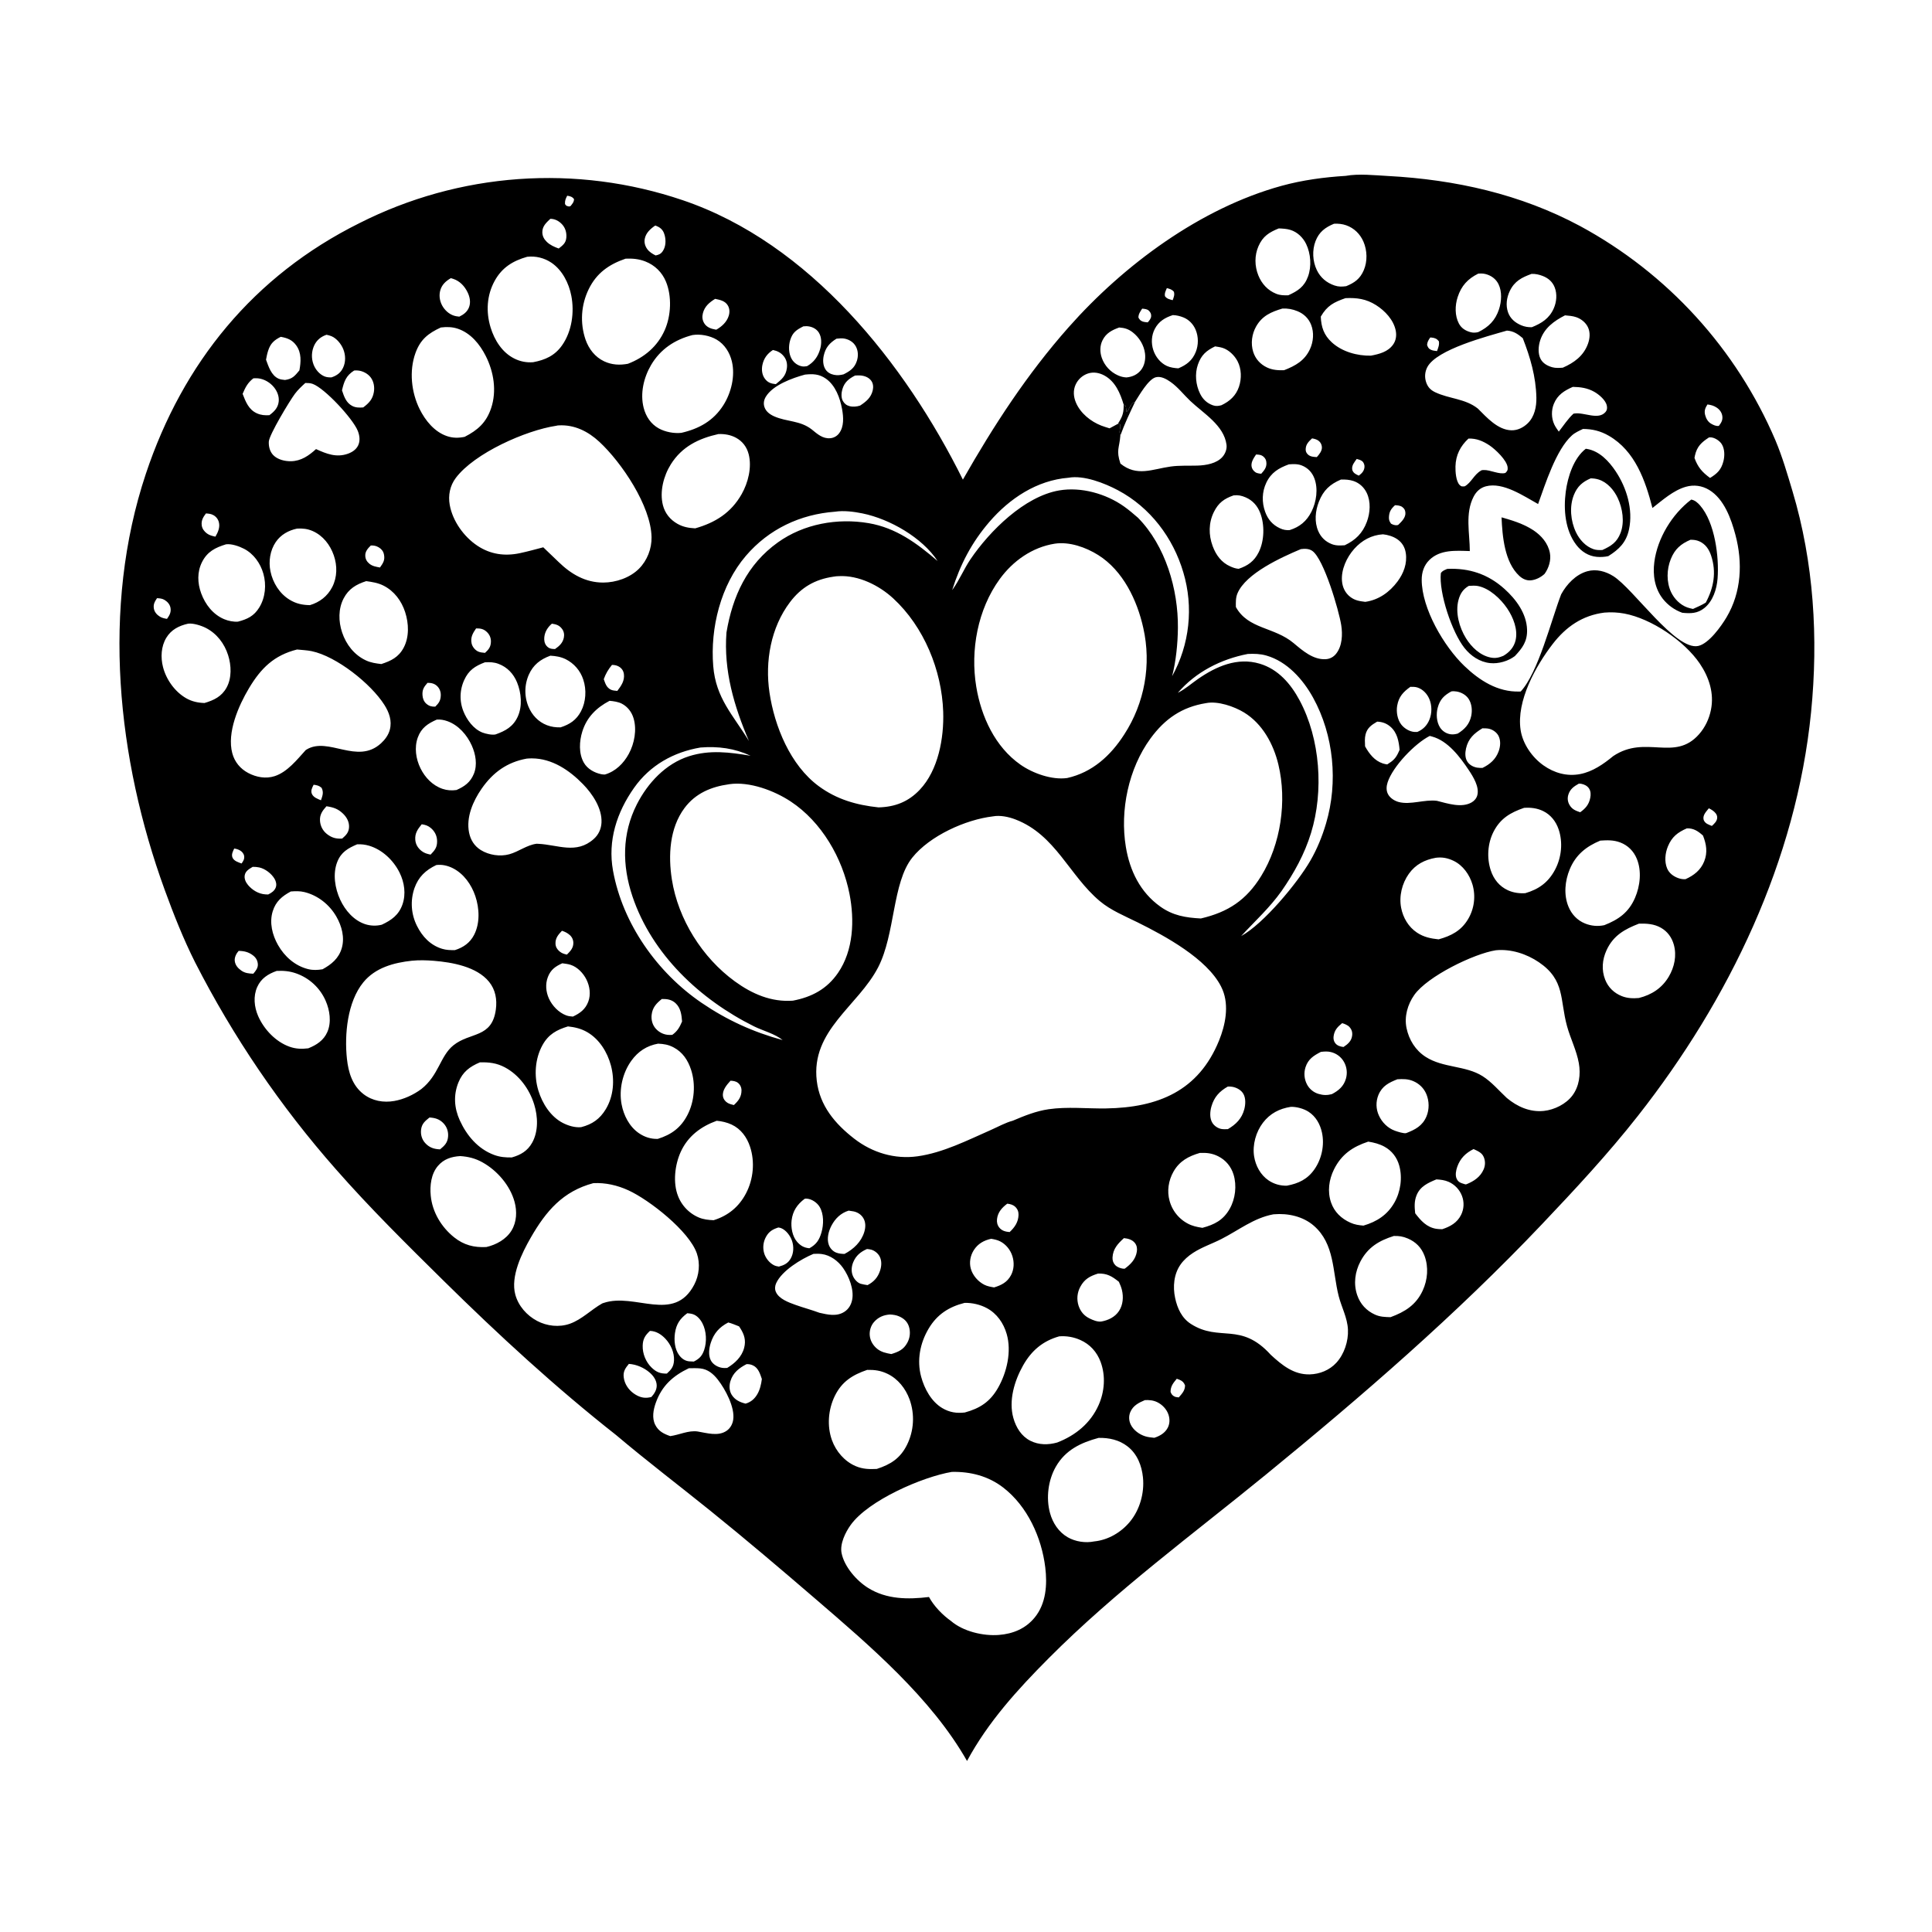 <?xml version="1.0" encoding="UTF-8"?> <svg xmlns="http://www.w3.org/2000/svg" xmlns:xlink="http://www.w3.org/1999/xlink" width="1024" height="1024"><path d="M713.259 93.21C720.111 91.965 728.678 92.901 735.682 93.278C771.262 95.19 805.932 102.895 837.467 119.806Q839.62 120.97 841.747 122.18Q843.875 123.389 845.977 124.643Q848.079 125.897 850.154 127.194Q852.229 128.492 854.276 129.833Q856.324 131.174 858.343 132.557Q860.361 133.94 862.351 135.366Q864.34 136.791 866.299 138.258Q868.258 139.725 870.186 141.233Q872.114 142.741 874.01 144.289Q875.906 145.836 877.768 147.424Q879.631 149.011 881.46 150.637Q883.29 152.263 885.084 153.927Q886.879 155.591 888.638 157.292Q890.398 158.993 892.121 160.731Q893.844 162.469 895.531 164.242Q897.217 166.016 898.866 167.825Q900.515 169.633 902.126 171.476Q903.736 173.319 905.308 175.195Q906.88 177.071 908.411 178.98Q909.943 180.888 911.435 182.829Q912.926 184.769 914.377 186.74Q915.827 188.712 917.236 190.713Q918.645 192.714 920.011 194.744Q921.378 196.775 922.701 198.833Q924.025 200.892 925.305 202.978Q926.585 205.064 927.821 207.176Q929.058 209.288 930.249 211.426Q931.441 213.564 932.587 215.726Q933.734 217.888 934.834 220.074Q935.935 222.26 936.99 224.469Q938.045 226.677 939.053 228.907Q940.061 231.137 941.022 233.388C944.684 242.092 947.334 251.229 950.04 260.265C961.386 298.139 963.81 338.256 959.905 377.494C952.088 456.038 916.511 529.847 868.148 591.411C852.275 611.617 834.828 630.362 817.156 648.984C771.836 696.738 721.927 739.923 670.992 781.545C631.892 813.497 591.491 843.076 555.743 878.992C539.309 895.504 523.651 912.725 512.542 933.351C493.671 900.08 461.029 872.248 432.252 847.486C413.769 831.582 395.319 815.902 376.329 800.593C359.757 787.235 342.808 774.354 326.55 760.61C294.548 735.438 264.141 707.44 235.159 678.858C215.641 659.609 196.067 640.289 177.976 619.675Q172.48 613.44 167.182 607.037Q161.884 600.633 156.789 594.067Q151.693 587.501 146.806 580.778Q141.919 574.056 137.245 567.183Q132.57 560.311 128.114 553.296Q123.657 546.281 119.421 539.13Q115.186 531.979 111.177 524.698Q107.168 517.418 103.388 510.016C97.19 497.671 91.99 484.55 87.271 471.574C62.053 402.232 53.628 322.179 77.288 251.172C96.921 192.252 134.498 146.159 190.401 118.319Q192.859 117.072 195.348 115.887Q197.836 114.702 200.353 113.579Q202.871 112.456 205.415 111.396Q207.959 110.336 210.529 109.339Q213.099 108.343 215.693 107.411Q218.287 106.479 220.903 105.611Q223.52 104.744 226.157 103.942Q228.794 103.14 231.45 102.404Q234.106 101.668 236.78 100.998Q239.453 100.328 242.143 99.725Q244.833 99.122 247.536 98.586Q250.24 98.049 252.956 97.581Q255.672 97.112 258.399 96.711Q261.126 96.31 263.862 95.977Q266.599 95.644 269.342 95.379Q272.086 95.115 274.835 94.918Q277.584 94.721 280.338 94.593Q283.091 94.465 285.847 94.406Q288.602 94.346 291.359 94.355Q294.115 94.364 296.87 94.442Q299.625 94.519 302.378 94.665Q305.13 94.811 307.878 95.026Q310.626 95.24 313.368 95.523Q316.11 95.806 318.844 96.157Q321.578 96.507 324.302 96.926Q327.026 97.345 329.739 97.831Q332.452 98.318 335.153 98.871Q337.853 99.425 340.538 100.046Q343.224 100.667 345.893 101.354Q348.562 102.041 351.214 102.795Q353.865 103.548 356.497 104.367Q359.128 105.187 361.739 106.071C429.141 128.841 479.712 192.521 510.349 254.214C526.734 225.447 544.344 198.356 566.361 173.482C595.652 140.389 636.198 110.352 679.218 98.506C690.318 95.449 701.788 93.921 713.259 93.21ZM526.26 432.696C511.812 434.395 492.793 442.972 483.531 454.556C472.848 467.919 474.571 495.055 465.405 512.746C454.799 533.219 429.703 546.123 432.905 572.86C434.483 586.044 442.555 595.622 452.789 603.545C462.359 610.955 474.234 614.542 486.3 612.866C499.827 610.986 512.793 604.357 525.184 598.908C528.79 597.322 532.982 594.986 536.763 594.013C542.9 591.402 549.117 588.892 555.759 587.919C565.702 586.464 576.212 587.652 586.251 587.49C613.841 587.044 635.227 578.227 646.087 551.596C649.469 543.302 651.53 533.131 647.969 524.566Q647.608 523.695 647.181 522.854C639.68 508.127 617.546 496.095 602.96 488.872C596.162 485.506 588.778 482.527 582.925 477.613C566.655 463.954 559.504 442.5 538.219 434.326C534.609 432.939 530.083 431.977 526.26 432.696ZM839.011 227.352C836.998 228.325 834.813 229.268 833.142 230.781C824.69 238.428 819.042 256.612 815.222 267.146C807.653 262.966 796.648 255.347 787.543 257.759C784.565 258.548 782.464 260.517 781.062 263.212C776.432 272.116 779.004 282.588 779.035 292.076C771.641 291.862 763.333 291.162 757.58 296.818C754.728 299.622 753.53 303.346 753.535 307.294C753.552 322.561 765.349 342.637 776.122 352.961C784.164 360.668 793.809 366.861 805.319 366.533L806.014 366.509C815.318 356.467 822.168 328.75 827.436 315.025C830.358 309.656 835.232 304.474 841.269 302.788C846.046 301.454 850.953 302.777 855.067 305.354C865.811 312.084 888.104 344.916 900.061 342.376C905.707 341.177 912.274 331.931 915.087 327.194C923.004 313.864 923.738 298.247 919.813 283.48C917.555 274.984 913.801 264.439 905.867 259.658C902.091 257.383 897.776 256.797 893.531 258.007C886.923 259.89 881.128 265.106 875.822 269.247C872.075 254.672 866.632 239.025 852.75 230.989C848.342 228.438 844.065 227.39 839.011 227.352ZM558.985 288.17C547.094 290.057 536.856 297.309 529.851 306.953C518.203 322.989 514.231 344.603 517.438 363.989C520.056 379.814 527.408 395.872 540.884 405.299C547.433 409.881 557.543 413.508 565.613 412.373C578.914 409.404 588.649 400.553 595.887 389.252Q596.887 387.71 597.808 386.12Q598.73 384.531 599.571 382.897Q600.413 381.263 601.172 379.59Q601.931 377.917 602.607 376.207Q603.282 374.498 603.871 372.758Q604.46 371.017 604.962 369.25Q605.464 367.482 605.878 365.691Q606.292 363.901 606.616 362.092Q606.94 360.283 607.173 358.461Q607.407 356.638 607.55 354.806Q607.693 352.974 607.744 351.137Q607.796 349.3 607.756 347.463Q607.716 345.626 607.585 343.793Q607.454 341.96 607.232 340.136Q607.01 338.312 606.698 336.501Q606.385 334.69 605.983 332.897C602.735 318.155 595.24 302.449 582.068 294.178C575.543 290.082 566.789 286.969 558.985 288.17ZM441.675 305.66C431.951 307.075 424.639 311.31 418.698 319.174C408.525 332.638 405.41 350.589 407.837 367.026C410.486 384.962 418.898 405.586 433.922 416.664C443.494 423.722 453.96 426.691 465.635 427.932C474.332 427.705 481.405 425.002 487.462 418.618C497.361 408.185 500.376 391.106 499.913 377.242C499.18 355.269 489.721 332.197 473.443 317.172C465.955 310.261 455.098 304.852 444.689 305.365C443.685 305.414 442.658 305.441 441.675 305.66ZM386.337 415.677C376.947 416.989 368.613 420.466 362.787 428.296C354.857 438.954 354.109 453.451 356.105 466.137C359.425 487.233 372.22 507.595 389.477 520.146C398.617 526.793 408.785 531.219 420.255 530.373C430.293 528.45 438.305 524.204 444.192 515.617C452.393 503.655 452.951 487.665 450.263 473.86C446.559 454.833 435.498 435.645 419.112 424.816C410.324 419.009 397.217 414.099 386.526 415.637C386.462 415.646 386.4 415.664 386.337 415.677ZM639.265 372.664C626.471 374.712 617.395 380.966 609.769 391.419C598.129 407.377 593.522 429.516 596.727 448.894C598.815 461.523 604.355 472.913 614.947 480.484C621.675 485.293 628.423 486.389 636.485 486.809C650.958 483.429 660.577 477.077 668.448 464.314C678.89 447.383 682.178 424.559 677.583 405.272C674.993 394.403 669.115 383.546 659.336 377.604C654.102 374.423 645.436 371.429 639.265 372.664ZM504.471 780.142C488.984 782.739 460.295 795.171 450.891 808.242C448.106 812.113 445.09 818.221 446.045 823.122C447.45 830.338 453.999 837.83 460.137 841.65C469.937 847.75 481.294 847.793 492.381 846.442C494.958 851.228 499.569 855.998 504.008 859.13C510.449 864.691 521.087 867.208 529.438 866.552C536.906 865.964 543.603 863.222 548.444 857.278C554.47 849.877 555.128 839.848 554.011 830.743C552.069 814.906 544.593 798.379 531.756 788.457C523.843 782.341 514.347 779.903 504.471 780.142ZM850.322 324.694C838.698 326.165 830.004 332.195 822.942 341.355C813.968 352.995 803.625 371.54 805.953 386.897C807.068 394.253 812.025 401.377 818.04 405.644C823.764 409.704 830.485 411.609 837.483 410.279C844.148 409.012 849.913 404.959 855.057 400.731C872.295 389.226 887.513 403.923 900.519 389.174C903.781 385.475 905.86 381.043 906.836 376.231C908.619 367.446 905.831 358.939 900.904 351.682C892.761 339.69 875.265 327.903 860.999 325.215Q858.36 324.723 855.678 324.592Q852.997 324.461 850.322 324.694ZM294.782 225.672C278.63 228.104 251.46 240.189 241.596 253.294C238.466 257.452 237.458 262.552 238.372 267.639C239.907 276.186 245.865 284.492 253.05 289.264C259.942 293.842 267.501 294.887 275.487 293.203C279.665 292.323 283.813 291.154 287.947 290.082L296.026 297.828C302.616 304.246 310.249 308.784 319.737 308.771C326.432 308.762 333.879 306.23 338.661 301.45C343.018 297.094 345.457 290.824 345.335 284.678C345.008 268.117 329.444 245.089 317.674 234.177C311.717 228.654 304.479 224.998 296.159 225.464C295.396 225.507 295.585 225.501 294.782 225.672ZM792.804 503.663C781.196 505.462 756.544 517.475 749.593 527.356C746.053 532.389 744.215 538.823 745.494 544.926C746.799 551.153 750.219 556.671 755.603 560.145C764.844 566.108 776.791 564.68 785.798 570.39C790.594 573.431 794.476 578.073 798.621 581.932C804.154 586.55 810.874 589.577 818.255 588.809C823.861 588.226 830.027 585.171 833.409 580.637C837.05 575.757 837.854 569.389 836.818 563.517C835.628 556.768 832.375 550.487 830.562 543.896C826.676 529.766 829.618 519.513 815.662 510.015C809.098 505.548 800.782 502.867 792.804 503.663ZM674.815 643.636C664.49 645.569 656.465 652.083 647.292 656.743C642.368 659.244 636.952 661.035 632.322 664.065C629.772 665.733 627.474 667.723 625.712 670.229C622.132 675.32 621.568 681.999 622.841 687.956C624.011 693.425 626.357 698.616 631.209 701.719C646.467 711.475 657.473 700.355 673.565 718.104C679.437 723.511 685.708 728.677 694.201 728.455C699.484 728.317 704.674 726.211 708.278 722.3C712.45 717.772 714.729 710.866 714.441 704.714C714.144 698.348 711.03 692.892 709.505 686.851C706.214 673.823 707.421 659.338 696.393 649.696C690.692 644.712 682.662 642.949 675.227 643.595C675.089 643.607 674.952 643.622 674.815 643.636ZM314.482 627.093C298.381 631.395 289.443 641.817 281.316 655.968C276.623 664.139 270.503 676.505 273.121 686.161C274.753 692.184 279.214 697.218 284.673 700.111C289.914 702.889 296.398 703.604 302.039 701.611C308.413 699.358 313.385 694.093 319.213 690.833L319.905 690.594C336.593 684.972 357.186 701.474 367.95 680.913C370.587 675.877 371.199 669.714 369.337 664.318C365.253 652.484 344.176 635.984 333.068 630.896C327.215 628.215 320.934 626.77 314.482 627.093ZM218.333 509.204C208.742 510.235 198.908 512.874 192.553 520.668C184.098 531.038 182.503 548.382 183.878 561.173C184.646 568.317 186.735 575.374 192.71 579.942C197.394 583.522 203.248 584.549 208.985 583.539C214.05 582.648 219.161 580.289 223.282 577.247C232.615 569.899 233.253 559.74 240.302 554.049C249.16 546.896 260.764 550.389 262.813 535.03C263.519 529.738 262.624 524.566 259.189 520.348C252.649 512.32 239.618 510.03 229.897 509.242C226.107 508.935 222.121 508.826 218.333 509.204ZM157.442 344.249C145.227 347.32 138.306 354.159 131.964 364.777C126.445 374.017 120.178 388.272 123.127 399.256C124.363 403.863 127.372 407.491 131.582 409.708C135.881 411.971 140.914 412.894 145.606 411.361C152.349 409.159 157.447 402.601 162.055 397.542C162.19 397.457 162.325 397.369 162.461 397.286C174.009 390.238 189.34 405.512 201.945 393.969C204.055 392.036 205.867 389.591 206.606 386.792C207.857 382.055 206.261 377.596 203.726 373.597C196.603 362.359 178.331 347.847 165.162 345.124C162.598 344.593 160.036 344.536 157.442 344.249ZM279.143 402.083C268.759 403.987 261.294 409.374 255.293 417.999C250.722 424.568 246.981 433.134 248.612 441.27C249.397 445.184 251.428 448.436 254.851 450.553C259.179 453.229 265.033 454.123 269.938 452.774C274.935 451.4 279.252 447.844 284.432 447.204L285.235 447.236C295.629 447.711 305.436 452.93 314.681 444.699C317.241 442.419 318.652 439.371 318.808 435.951C319.152 428.406 314.025 420.779 308.965 415.591C301.783 408.226 292.567 401.98 281.938 401.958C280.999 401.956 280.077 401.979 279.143 402.083ZM582.276 762.109C572.814 764.66 564.712 768.525 559.633 777.36C555.522 784.512 554.349 793.962 556.523 801.935C557.966 807.227 561.134 812.04 565.952 814.804C569.994 817.123 575.365 817.93 579.92 816.986C587.277 816.263 594.162 812.239 598.848 806.589C604.138 800.212 606.612 791.323 605.798 783.11C605.176 776.833 602.781 770.642 597.682 766.665C593.185 763.158 587.87 762.004 582.276 762.109ZM511.247 690.554C502.883 692.662 496.618 696.726 492.176 704.23C487.63 711.911 485.875 720.979 488.22 729.677C489.938 736.047 493.632 742.892 499.436 746.328C503.277 748.602 507.016 749.155 511.38 748.646C519.37 746.468 524.775 742.961 528.965 735.618C533.662 727.382 536.255 716.304 533.559 707.011C531.889 701.258 528.389 696.209 523.048 693.333C519.525 691.436 515.245 690.449 511.247 690.554ZM561.407 708.29C552.685 710.758 546.71 715.838 542.26 723.709C537.667 731.833 534.493 742.375 537.118 751.622C538.538 756.619 541.368 761.248 546.122 763.646C550.625 765.918 555.601 765.887 560.354 764.558C570.025 760.797 577.964 754.397 582.271 744.754C585.465 737.605 586.095 729.236 583.346 721.832C581.402 716.595 577.717 712.481 572.583 710.217Q571.274 709.631 569.902 709.212Q568.53 708.794 567.116 708.55Q565.703 708.307 564.27 708.241Q562.837 708.176 561.407 708.29ZM689.466 291.048C679.282 295.345 660.377 303.856 655.894 314.469C654.907 316.805 654.99 319.256 655.044 321.743C661.574 333.567 675.377 332.224 685.685 340.891C690.384 344.852 696.013 349.742 702.59 349.387C704.857 349.265 706.782 348.254 708.19 346.467C711.447 342.335 711.66 336.263 710.872 331.284C709.648 323.552 701.687 296.278 695.548 291.99C693.78 290.754 691.524 290.764 689.466 291.048ZM798.708 175.224C788.449 178.209 761.582 185.108 756.521 194.549Q756.287 194.991 756.097 195.453Q755.907 195.916 755.764 196.395Q755.62 196.874 755.525 197.364Q755.429 197.855 755.382 198.353Q755.336 198.85 755.338 199.35Q755.34 199.85 755.392 200.348Q755.444 200.845 755.544 201.335Q755.644 201.824 755.792 202.302C756.616 204.978 758.089 206.654 760.608 207.861C768.079 211.441 776.592 211.209 783.304 216.564C788.033 221.287 793.866 227.861 801.034 228.064C804.328 228.158 807.399 226.617 809.728 224.355C813.347 220.843 814.416 215.567 814.311 210.713C814.073 199.671 811.086 189.426 807.097 179.227C804.441 177.007 802.265 175.465 798.708 175.224ZM331.576 137.098C322.793 140.12 316.227 144.681 312.038 153.246Q311.66 154.018 311.32 154.807Q310.98 155.596 310.68 156.401Q310.379 157.206 310.118 158.024Q309.857 158.843 309.637 159.673Q309.416 160.504 309.237 161.344Q309.057 162.184 308.919 163.032Q308.781 163.88 308.685 164.734Q308.588 165.588 308.534 166.445Q308.48 167.303 308.467 168.162Q308.455 169.021 308.485 169.88Q308.514 170.739 308.586 171.595Q308.658 172.451 308.772 173.303Q308.885 174.154 309.041 174.999Q309.196 175.844 309.392 176.681Q309.589 177.517 309.826 178.343Q310.064 179.169 310.341 179.982C312.085 184.951 315.354 189.216 320.183 191.496C324.238 193.411 328.462 193.627 332.803 192.813C341.524 189.471 348.466 183.644 352.31 174.996C355.698 167.372 356.175 157.036 352.969 149.277C350.91 144.292 347.053 140.534 342.033 138.573C338.58 137.223 335.237 136.946 331.576 137.098ZM601.646 212.908C599.397 213.707 598.599 216.312 597.434 218.361L597.031 218.117L596.709 215.246L595.566 214.461C595.598 218.299 595.182 220.275 593.127 223.591C592.909 223.943 592.7 224.301 592.485 224.655L593.686 224.915C593.889 225.928 593.758 226.586 593.572 227.58C593.319 228.936 593.357 229.558 593.816 230.842C593.296 237.557 591.471 238.53 593.853 245.715C602.607 252.845 610.79 248.62 620.504 247.271C625.118 246.631 630.005 246.913 634.665 246.774C639.141 246.64 644.837 245.701 647.939 242.158C649.418 240.468 650.373 238.014 650.082 235.754C648.746 225.405 637.839 219.103 630.898 212.53C627.444 209.258 624.356 205.199 620.461 202.464C618.294 200.942 615.328 199.219 612.567 199.962C608.586 201.034 603.775 209.608 601.646 212.908ZM279.407 136.101C271.852 138.263 266.088 141.755 262.177 148.872C257.98 156.511 257.503 165.319 260.034 173.585C262.083 180.28 266.132 186.805 272.56 190.019Q273.717 190.607 274.944 191.03Q276.171 191.452 277.444 191.701Q278.718 191.949 280.014 192.018Q281.31 192.087 282.603 191.976C288.98 190.766 294.045 188.525 297.915 183.019C303.099 175.643 304.504 165.525 302.815 156.794C301.515 150.071 298.03 143.143 292.258 139.238Q291.557 138.766 290.818 138.358Q290.078 137.95 289.305 137.609Q288.532 137.268 287.733 136.996Q286.933 136.724 286.112 136.523Q285.292 136.323 284.457 136.196Q283.621 136.069 282.778 136.016Q281.935 135.962 281.091 135.984Q280.246 136.005 279.407 136.101ZM233.653 173.572C226.958 176.666 222.805 179.916 220.199 187.127C216.782 196.581 218 207.981 222.438 216.883C225.448 222.922 230.244 228.844 236.799 231.115C239.979 232.216 242.998 232.204 246.268 231.541C253.238 227.97 257.782 223.945 260.337 216.246C263.347 207.174 261.711 197.095 257.465 188.693C254.301 182.433 249.508 176.561 242.67 174.241C239.702 173.234 236.734 173.198 233.653 173.572ZM367.013 177.589C357.692 180 350.032 185.042 345.092 193.45C341.177 200.112 339.204 208.532 341.149 216.136C342.329 220.751 344.97 224.754 349.195 227.082C352.608 228.963 357.258 229.845 361.143 229.416C370.513 227.253 378.124 223.058 383.393 214.766C387.571 208.19 389.746 199.25 387.916 191.585C386.783 186.839 384.08 182.509 379.821 179.995C376.237 177.878 371.118 176.912 367.013 177.589ZM459.632 726.065C451.883 728.724 446.233 732.214 442.481 739.851C438.972 746.992 438.238 755.814 440.957 763.337C443.095 769.254 447.635 774.557 453.468 777.057C457.242 778.674 460.709 778.76 464.72 778.564C472.047 776.183 477.158 772.974 480.722 765.805Q481.065 765.11 481.373 764.398Q481.682 763.686 481.953 762.96Q482.225 762.234 482.46 761.495Q482.695 760.756 482.893 760.006Q483.09 759.256 483.25 758.497Q483.41 757.738 483.531 756.972Q483.652 756.206 483.735 755.435Q483.817 754.664 483.861 753.89Q483.905 753.116 483.91 752.34Q483.914 751.565 483.88 750.79Q483.846 750.015 483.773 749.243Q483.699 748.471 483.587 747.704Q483.476 746.936 483.325 746.176Q483.175 745.415 482.986 744.662Q482.798 743.91 482.572 743.168Q482.346 742.427 482.083 741.697C479.987 735.958 475.968 730.831 470.395 728.15C466.776 726.409 463.565 725.991 459.632 726.065ZM380.805 230.052C370.287 232.399 361.439 236.705 355.543 246.12C351.702 252.254 349.544 260.626 351.358 267.755C352.457 272.076 355.229 275.485 359.098 277.655C362.103 279.34 365.079 279.857 368.476 280.036C379.142 277.008 387.482 271.781 393.079 261.927C396.54 255.835 398.596 247.606 396.801 240.703C395.81 236.892 393.56 233.905 390.093 232.017C387.224 230.456 384.039 229.958 380.805 230.052ZM301.032 544.018C295.062 545.837 290.726 548.184 287.562 553.873C283.546 561.094 282.945 570.213 285.351 578.046C287.449 584.877 291.798 591.799 298.272 595.161C301.122 596.64 304.791 597.753 308.024 597.418C313.842 595.933 317.937 593.112 321.076 587.901C325.235 580.997 325.855 572.431 323.806 564.74C321.924 557.676 317.675 550.789 311.248 547.061C308.01 545.182 304.719 544.417 301.032 544.018ZM379.872 594.031C371.53 597.052 364.668 602.132 360.858 610.393C357.676 617.295 356.552 626.891 359.414 634.035Q359.599 634.504 359.806 634.963Q360.014 635.422 360.244 635.871Q360.474 636.319 360.726 636.755Q360.979 637.192 361.252 637.615Q361.525 638.039 361.82 638.448Q362.114 638.857 362.428 639.251Q362.742 639.645 363.075 640.023Q363.408 640.402 363.76 640.763Q364.111 641.124 364.48 641.467Q364.849 641.81 365.235 642.135Q365.62 642.46 366.022 642.765Q366.423 643.07 366.839 643.354Q367.254 643.639 367.684 643.903Q368.113 644.167 368.555 644.409Q368.997 644.651 369.451 644.871Q369.904 645.091 370.368 645.288C372.913 646.363 375.498 646.605 378.226 646.741C385.954 644.349 391.707 639.591 395.436 632.43C399.313 624.983 400.189 615.8 397.543 607.8C395.865 602.726 392.688 598.334 387.756 596.038C385.335 594.911 382.537 594.26 379.872 594.031ZM243.925 612.75C239.266 613.035 235.261 614.283 232.114 617.954C228.492 622.179 227.784 628.366 228.298 633.724C229.131 642.414 233.927 650.399 240.705 655.811C245.871 659.937 251.279 661.289 257.755 660.955C262.978 659.775 268.308 656.865 271.15 652.159C273.89 647.621 274.094 642.019 272.728 637C270.357 628.29 263.477 620.347 255.641 616.022C251.875 613.943 248.197 613.032 243.925 612.75ZM254.343 563.075C248.97 565.345 245.25 568.102 242.967 573.729C240.26 580.4 240.743 587.328 243.693 593.795C247.38 601.879 253.311 608.935 261.822 612.111C265.005 613.299 267.904 613.513 271.267 613.467C275.943 612.157 279.604 610.036 282.043 605.672C285.43 599.612 285.126 591.781 283.112 585.306C280.602 577.235 275.142 569.737 267.595 565.717C263.266 563.411 259.14 562.926 254.343 563.075ZM348.805 553.159C342.822 554.221 338.159 557.293 334.609 562.231C329.957 568.705 327.991 577.445 329.445 585.266C330.542 591.163 333.564 597.134 338.608 600.596C341.638 602.676 344.976 603.752 348.638 603.638C355.851 601.374 360.902 597.725 364.434 590.831C368.077 583.719 368.771 574.719 366.317 567.108C364.664 561.983 361.861 557.686 357.003 555.129C354.259 553.685 351.855 553.302 348.805 553.159ZM848.176 445.539C840.692 448.668 835.21 453.022 832.007 460.709C829.438 466.874 828.731 474.209 831.294 480.486C832.966 484.582 835.991 487.82 840.125 489.477C843.405 490.792 846.872 491.097 850.317 490.36C857.916 487.359 863.246 483.611 866.598 475.865C869.321 469.575 870.193 461.628 867.556 455.195C865.895 451.143 862.852 448.061 858.742 446.508C855.209 445.174 851.855 445.287 848.176 445.539ZM807.786 428.178C800.579 430.665 795.205 433.775 791.598 440.851C788.455 447.017 787.965 454.742 790.136 461.322C791.683 466.01 794.705 469.791 799.236 471.864C802.123 473.186 805.289 473.602 808.436 473.404C815.618 471.316 820.677 467.641 824.235 460.91C827.646 454.457 828.466 446.422 826.077 439.497C824.64 435.33 821.919 431.85 817.923 429.893C814.729 428.328 811.297 427.929 807.786 428.178ZM761.017 454.636C755.124 455.683 750.27 458.167 746.73 463.119C743.092 468.206 741.435 475.011 742.636 481.175C743.663 486.444 746.512 491.291 751.021 494.298C754.595 496.681 758.295 497.443 762.493 497.876C769.165 496.039 774.483 493.304 778.141 487.112Q778.443 486.602 778.718 486.077Q778.993 485.552 779.241 485.014Q779.489 484.476 779.709 483.926Q779.929 483.375 780.121 482.815Q780.313 482.254 780.476 481.684Q780.638 481.115 780.772 480.537Q780.906 479.96 781.01 479.377Q781.114 478.793 781.188 478.205Q781.262 477.617 781.306 477.026Q781.35 476.436 781.364 475.843Q781.378 475.251 781.362 474.658Q781.345 474.066 781.299 473.475Q781.252 472.885 781.175 472.297Q781.099 471.709 780.992 471.126Q780.886 470.544 780.75 469.967Q780.613 469.39 780.448 468.821C778.907 463.613 775.422 458.667 770.445 456.262C767.364 454.775 764.388 454.194 761.017 454.636ZM161.83 202.981C159.856 204.789 157.943 206.555 156.328 208.702C153.569 212.37 142.667 230.417 142.477 234.061C142.343 236.624 143.012 239.341 144.832 241.225C147.134 243.606 150.987 244.512 154.195 244.461C159.599 244.376 163.657 241.523 167.5 238.024C173.027 240.546 178.326 242.656 184.398 240.483C186.654 239.675 188.75 238.31 189.817 236.093C191.004 233.627 190.603 230.765 189.606 228.307C186.964 221.799 172.118 205.806 165.751 203.481C164.484 203.018 163.161 202.996 161.83 202.981ZM725.19 605.084C716.957 607.816 711.011 611.814 707.041 619.81C704.343 625.244 703.489 631.548 705.491 637.362C707.226 642.4 710.958 645.921 715.763 648.062C718.063 649.087 720.166 649.393 722.651 649.601C729.704 647.529 735.305 643.971 739.05 637.42C742.345 631.656 743.411 624.206 741.624 617.784C740.419 613.452 737.756 609.961 733.814 607.778C731.138 606.296 728.19 605.55 725.19 605.084ZM738.735 655.098C730.963 657.555 725.048 661.039 721.087 668.537C718.165 674.07 717.292 680.44 719.337 686.423C720.964 691.18 724.21 694.707 728.785 696.776C731.5 698.004 734.097 698.046 737.012 698.13C744.583 695.343 750.53 691.68 754.064 684.021C756.701 678.307 757.247 671.548 755.028 665.601C753.399 661.236 750.367 658.188 746.089 656.394C743.576 655.339 741.444 654.99 738.735 655.098ZM146.642 514.608C142.09 516.22 138.365 518.575 136.328 523.139C134.15 528.018 134.723 533.714 136.814 538.512C139.896 545.583 146.154 552.193 153.476 554.786C156.823 555.971 159.889 556.053 163.382 555.63C167.79 553.868 171.55 551.455 173.514 546.939C175.756 541.782 174.792 535.435 172.601 530.434Q172.326 529.804 172.019 529.189Q171.712 528.574 171.374 527.975Q171.035 527.376 170.667 526.796Q170.298 526.216 169.9 525.655Q169.502 525.095 169.075 524.555Q168.649 524.016 168.195 523.499Q167.742 522.983 167.262 522.49Q166.783 521.997 166.279 521.53Q165.774 521.063 165.247 520.622Q164.719 520.181 164.169 519.768Q163.62 519.355 163.049 518.971Q162.479 518.587 161.89 518.232Q161.301 517.878 160.694 517.555Q160.088 517.231 159.465 516.939Q158.843 516.647 158.206 516.388Q157.569 516.128 156.92 515.902C153.544 514.71 150.196 514.412 146.642 514.608ZM231.232 458.492C225.62 461.188 221.772 464.756 219.648 470.785Q219.439 471.393 219.26 472.011Q219.082 472.628 218.934 473.254Q218.787 473.88 218.671 474.512Q218.555 475.144 218.47 475.782Q218.386 476.419 218.333 477.06Q218.281 477.701 218.261 478.343Q218.24 478.986 218.252 479.629Q218.264 480.272 218.308 480.913Q218.351 481.555 218.427 482.193Q218.503 482.831 218.61 483.465Q218.718 484.099 218.857 484.727Q218.996 485.355 219.166 485.975Q219.336 486.595 219.537 487.205Q219.738 487.816 219.969 488.416Q220.201 489.016 220.461 489.603Q220.722 490.191 221.012 490.765C223.827 496.415 228.109 500.97 234.259 502.865C236.556 503.573 238.74 503.623 241.125 503.576C245.587 502.173 249.116 499.71 251.292 495.478C254.475 489.287 254.112 481.397 251.923 474.922C249.877 468.867 245.834 463.11 240.036 460.173C237.363 458.82 234.228 458.068 231.232 458.492ZM194.092 308.013C188.84 309.706 184.818 312.047 182.148 317.148C179.251 322.683 179.375 329.379 181.324 335.2C183.462 341.589 187.737 347.121 193.913 350.011C196.562 351.25 199.244 351.624 202.106 351.96C207.252 350.287 211.253 348.353 213.938 343.32C216.975 337.629 216.683 330.422 214.728 324.41C212.789 318.448 208.96 313.294 203.305 310.413C200.408 308.937 197.279 308.445 194.092 308.013ZM189.312 447.496C184.478 449.571 180.832 451.595 178.774 456.783C176.263 463.113 177.521 470.89 180.348 476.935C182.988 482.578 187.498 487.828 193.558 489.834Q194.619 490.174 195.717 490.364Q196.816 490.555 197.929 490.591Q199.043 490.628 200.151 490.51Q201.26 490.392 202.341 490.122C207.443 487.744 211.323 485.009 213.292 479.45C215.268 473.866 214.357 467.664 211.754 462.445C208.53 455.978 202.609 450.317 195.612 448.247C193.524 447.629 191.479 447.406 189.312 447.496ZM757.799 390.054C749.965 394.011 738.225 406.202 735.471 414.645C734.799 416.704 734.629 418.974 735.681 420.941C736.778 422.992 739.12 424.49 741.324 425.077C747.601 426.75 755.031 423.602 761.604 424.454C767.238 425.851 774.714 428.425 780.115 425.218C781.552 424.365 782.62 423.033 783.031 421.401C784.132 417.036 780.848 411.726 778.504 408.208C773.875 401.258 767.433 392.638 759 390.377L758.251 390.17C758.101 390.129 757.95 390.093 757.799 390.054ZM684.168 586.649C678.146 587.572 673.145 590.149 669.386 595.072C665.673 599.934 663.758 606.773 664.696 612.844C665.477 617.895 668.127 622.795 672.426 625.68Q672.958 626.035 673.516 626.348Q674.074 626.661 674.655 626.929Q675.236 627.197 675.836 627.419Q676.436 627.641 677.051 627.816Q677.667 627.99 678.294 628.117Q678.921 628.243 679.556 628.319Q680.191 628.396 680.831 628.423Q681.47 628.45 682.109 628.427C688.245 627.284 693.015 625.019 696.693 619.745C700.544 614.22 702.092 606.877 700.668 600.284C699.707 595.832 697.403 591.712 693.504 589.217C690.959 587.589 687.191 586.563 684.168 586.649ZM154.138 472.501C149.508 474.982 146.158 477.776 144.543 483.011C142.684 489.034 144.318 495.535 147.351 500.885C150.811 506.989 156.372 511.924 163.282 513.646C165.878 514.294 168.347 514.166 170.96 513.735C175.713 511.121 179.563 507.973 181.144 502.528C182.785 496.877 181.138 490.786 178.279 485.813C174.628 479.465 168.507 474.579 161.351 472.821C158.951 472.231 156.58 472.307 154.138 472.501ZM99.712 330.556C94.904 331.63 90.761 333.706 88.141 338.04C85.366 342.632 85.087 348.455 86.399 353.56C88.107 360.203 92.701 366.662 98.677 370.081C101.717 371.819 104.919 372.505 108.391 372.61C113.343 371.147 117.47 369.199 120.087 364.451C122.887 359.372 122.632 352.691 120.916 347.28C118.957 341.106 114.928 335.79 109.098 332.81C106.72 331.594 102.439 330.205 99.712 330.556ZM868.706 489.543C861.064 492.509 855.093 495.809 851.492 503.652C849.212 508.618 848.749 514.101 850.772 519.24C852.393 523.359 855.507 526.357 859.606 527.975C862.558 529.141 865.507 529.236 868.627 528.963C875.394 527.273 880.868 523.75 884.482 517.648C887.498 512.556 888.767 506.501 887.17 500.723C886.111 496.892 883.792 493.685 880.31 491.722C876.631 489.648 872.804 489.46 868.706 489.543ZM365.091 725.198C356.649 729.24 350.814 734.482 347.596 743.472C346.284 747.138 345.444 751.53 347.279 755.176C349.001 758.597 351.803 759.981 355.258 761.172C360.109 760.497 364.896 758.014 369.775 758.719C374.78 759.551 380.716 761.451 385.214 758.282C387.132 756.93 388.272 754.768 388.616 752.477C389.598 745.934 384.429 736.308 380.472 731.244C378.061 728.157 375.172 725.716 371.151 725.295C369.161 725.087 367.091 725.175 365.091 725.198ZM566.3 253.218C549.58 254.542 535.079 264.187 524.362 276.648C515.008 287.522 508.986 299.123 504.679 312.74C504.763 312.628 504.848 312.516 504.93 312.403C508.533 307.412 510.929 301.479 514.427 296.335C524.63 281.334 542.976 263.114 561.353 259.942C572.972 257.937 586.193 261.661 595.72 268.415C598.313 270.253 600.729 272.309 603.125 274.392C617.727 289.204 624.511 312.362 624.314 332.778C624.234 341.084 623.312 350.388 621.248 358.41Q622.107 356.856 622.888 355.262Q623.668 353.667 624.369 352.036Q625.069 350.405 625.688 348.741Q626.307 347.077 626.843 345.385Q627.378 343.692 627.829 341.975Q628.28 340.258 628.645 338.52Q629.01 336.783 629.288 335.03Q629.566 333.276 629.757 331.511Q629.948 329.746 630.051 327.974Q630.155 326.202 630.17 324.427Q630.185 322.651 630.112 320.878Q630.039 319.104 629.878 317.336Q629.717 315.568 629.468 313.81Q629.22 312.052 628.884 310.309Q628.549 308.565 628.127 306.841Q627.706 305.116 627.199 303.415C621.792 285.023 609.635 268.932 592.567 259.853C585.565 256.129 574.435 251.714 566.3 253.218ZM119.781 288.499C114.132 290.247 109.863 292.351 107.066 297.932C104.442 303.169 104.644 309.042 106.622 314.452C108.78 320.35 112.898 325.698 118.805 328.178C120.999 329.099 123.725 329.655 126.102 329.49C131.077 328.192 134.596 326.573 137.417 321.975C140.664 316.683 141.272 309.936 139.581 304.021C138.014 298.545 134.436 293.479 129.293 290.845C126.706 289.52 122.716 288.107 119.781 288.499ZM371.259 396.196C357.017 398.611 344.533 405.579 336.105 417.515C326.916 430.529 322.025 445.549 324.906 461.449C330.015 489.641 348.395 515.519 371.83 531.499C385.261 540.658 399.118 546.976 414.816 551.266C410.656 547.882 404.472 546.373 399.639 543.986C371.103 529.812 345.51 505.838 335.185 475.026C329.698 458.653 329.612 441.866 337.558 426.287C343.34 414.951 352.832 404.743 365.216 400.808C376.148 397.335 386.77 398.7 397.827 400.565C389.215 396.589 380.706 395.474 371.259 396.196ZM157.475 280.161C152.923 281.112 148.825 283.38 146.164 287.289C143.125 291.754 142.273 297.594 143.354 302.831C144.601 308.872 148.15 314.606 153.469 317.853C156.949 319.976 160.231 320.67 164.255 320.74C169.444 319.19 173.565 316.034 176.078 311.166C178.774 305.944 178.822 299.814 176.911 294.326C174.981 288.787 171.213 283.899 165.766 281.488C162.963 280.248 160.487 280.028 157.475 280.161ZM635.955 611.071C629.982 612.804 625.17 615.36 621.979 620.979C619.314 625.673 618.432 631.313 619.918 636.533Q620.047 637.002 620.199 637.464Q620.351 637.926 620.526 638.38Q620.701 638.834 620.899 639.279Q621.097 639.723 621.317 640.157Q621.536 640.591 621.778 641.013Q622.019 641.436 622.282 641.845Q622.544 642.255 622.826 642.651Q623.109 643.047 623.411 643.428Q623.713 643.81 624.034 644.175Q624.355 644.541 624.694 644.89Q625.033 645.239 625.389 645.571Q625.745 645.902 626.117 646.216Q626.489 646.529 626.877 646.823Q627.264 647.117 627.666 647.392Q628.068 647.666 628.483 647.92Q628.898 648.173 629.325 648.406C631.92 649.836 634.426 650.338 637.301 650.777C643.68 649.065 648.325 646.724 651.746 640.731C654.783 635.412 655.605 628.407 653.808 622.536C652.509 618.291 649.668 614.864 645.697 612.862C642.426 611.212 639.548 610.94 635.955 611.071ZM442.605 271.211C424.109 272.579 407.483 280.423 395.336 294.602C381.961 310.215 376.394 332.821 378.026 353.016C379.409 370.124 388.513 378.939 396.942 392.718C389.076 374.335 383.497 355.475 385.041 335.234C388.272 316.001 395.988 299.156 412.268 287.499C426.044 277.635 443.849 274.466 460.425 277.292C474.939 279.767 486.017 287.963 496.959 297.356C488.75 284.891 471.599 275.083 457.136 272.119C452.618 271.193 447.18 270.496 442.605 271.211ZM661.363 346.607C647.169 349.355 633.823 356.115 624.288 367.188C624.425 367.119 624.563 367.053 624.698 366.982C628.37 365.068 631.609 362.189 635.016 359.834C644.646 353.178 655.829 348.234 667.697 351.78C677.491 354.706 684.114 362.428 688.796 371.16C699.795 391.676 701.69 419.36 694.87 441.511C691.411 452.744 685.936 462.646 679.254 472.266C672.908 481.199 665.195 488.164 657.834 496.132C669.725 489.653 687.672 467.997 694.488 456.211C698.108 449.952 700.793 443.322 702.842 436.394C709.284 414.608 706.955 389.713 695.967 369.776C690.635 360.103 682.176 350.582 671.213 347.464C667.844 346.506 664.811 346.461 661.363 346.607ZM257.008 351.042C251.823 353.01 248.393 355.192 246.01 360.5Q245.79 360.98 245.595 361.47Q245.4 361.961 245.229 362.46Q245.059 362.96 244.914 363.468Q244.769 363.975 244.65 364.489Q244.531 365.004 244.438 365.523Q244.345 366.043 244.279 366.566Q244.212 367.09 244.172 367.616Q244.132 368.143 244.118 368.67Q244.105 369.198 244.118 369.726Q244.131 370.253 244.171 370.78Q244.21 371.306 244.276 371.83Q244.343 372.354 244.435 372.873Q244.528 373.393 244.647 373.907Q244.765 374.422 244.91 374.929Q245.054 375.437 245.224 375.937Q245.394 376.436 245.589 376.927C247.382 381.495 250.925 386.354 255.623 388.239C257.37 388.94 260.845 389.687 262.65 389.261C267.903 387.397 271.975 385.178 274.415 379.836C276.953 374.28 276.321 367.185 274.035 361.651C272.156 357.102 268.877 353.608 264.234 351.862C261.767 350.934 259.614 350.894 257.008 351.042ZM426.647 198.549C419.971 200.363 409.562 204.1 405.858 210.35C404.893 211.978 404.565 213.794 405.133 215.627C405.901 218.106 408.083 219.68 410.357 220.683C417.098 223.657 424.054 222.781 430.257 227.625C433.138 229.961 435.984 232.585 439.972 232.27Q440.321 232.245 440.665 232.182Q441.01 232.12 441.346 232.021Q441.681 231.922 442.005 231.788Q442.328 231.654 442.635 231.486Q442.942 231.318 443.229 231.118Q443.517 230.919 443.781 230.689Q444.046 230.46 444.285 230.204Q444.523 229.948 444.733 229.668C447.44 226.103 447.075 220.993 446.314 216.824C445.241 210.946 442.807 204.247 437.74 200.701C434.152 198.191 430.831 198.108 426.647 198.549ZM431.139 664.583C424.581 667.322 414.442 673.475 411.407 680.068C410.743 681.51 410.569 683.133 411.185 684.633C412.75 688.441 418.039 690.328 421.631 691.618C425.823 693.124 430.157 694.257 434.327 695.803C438.742 696.805 443.426 697.922 447.535 695.291C449.839 693.817 451.19 691.446 451.686 688.793C452.699 683.385 449.968 676.497 446.859 672.077C444.235 668.348 440.122 665.244 435.495 664.659C434.078 664.48 432.564 664.489 431.139 664.583ZM291.696 347.529C286.38 349.472 282.61 352.362 280.262 357.649Q280.046 358.144 279.854 358.649Q279.663 359.154 279.497 359.668Q279.332 360.182 279.192 360.704Q279.052 361.225 278.939 361.753Q278.825 362.281 278.738 362.815Q278.651 363.348 278.591 363.884Q278.531 364.421 278.497 364.96Q278.464 365.499 278.458 366.039Q278.452 366.579 278.472 367.119Q278.493 367.659 278.541 368.197Q278.589 368.735 278.663 369.269Q278.738 369.804 278.839 370.335Q278.94 370.865 279.068 371.39Q279.196 371.915 279.35 372.433Q279.503 372.95 279.683 373.46Q279.862 373.969 280.067 374.469C281.91 378.968 285.318 382.618 289.895 384.369C292.261 385.274 294.608 385.583 297.124 385.511C301.965 383.953 305.48 381.636 307.919 377.038C310.589 372.004 310.943 365.563 309.142 360.192Q308.859 359.321 308.49 358.481Q308.122 357.642 307.672 356.844Q307.223 356.045 306.696 355.296Q306.17 354.546 305.571 353.852Q304.973 353.158 304.309 352.526Q303.645 351.895 302.921 351.333Q302.198 350.77 301.422 350.282Q300.646 349.795 299.826 349.386C297.284 348.138 294.501 347.667 291.696 347.529ZM713.141 158.023C706.953 160.188 703.428 161.964 700.041 167.809C700.256 173.353 701.687 177.61 705.918 181.481C711.343 186.443 719.361 188.653 726.596 188.509C731.021 187.663 735.596 186.535 738.374 182.635C739.924 180.458 740.278 177.784 739.762 175.198C738.636 169.553 734.042 164.684 729.315 161.706C724.06 158.395 719.167 157.752 713.141 158.023ZM231.481 381.408C226.792 383.482 223.319 385.752 221.46 390.828C219.508 396.16 220.418 402.268 222.891 407.271C225.293 412.127 229.3 416.319 234.509 418.094C236.975 418.934 239.362 419.075 241.923 418.726C246.209 416.861 249.339 414.624 251.166 410.118C253.112 405.317 252.103 399.723 250.044 395.135C247.533 389.539 243.018 384.331 237.123 382.235C235.304 381.589 233.411 381.246 231.481 381.408ZM732.995 283.192C726.93 283.581 721.841 286.375 717.786 290.898C713.823 295.318 710.763 301.903 711.275 307.95C711.561 311.325 712.975 314.303 715.684 316.387C718.153 318.286 720.61 318.621 723.63 318.995C730.733 317.978 736.474 313.889 740.712 308.208C743.962 303.851 745.916 298.645 745.1 293.158C744.641 290.073 743.184 287.585 740.605 285.807C738.463 284.33 735.567 283.447 732.995 283.192ZM653.828 262.563C648.854 264.285 645.786 266.492 643.373 271.377C640.551 277.088 640.534 283.53 642.736 289.447C644.514 294.223 647.378 298.153 652.137 300.239C653.594 300.878 654.926 301.365 656.513 301.486C661.423 299.833 664.803 297.428 667.167 292.648C670.156 286.603 670.364 278.146 667.931 271.858C666.477 268.1 663.958 265.236 660.245 263.626C658.037 262.668 656.214 262.289 653.828 262.563ZM323.074 371.449C316.168 375.046 311.01 380.13 308.638 387.715C307.02 392.887 306.669 399.35 309.44 404.219C311.324 407.53 314.938 409.54 318.598 410.331C319.278 410.478 319.925 410.52 320.618 410.508C326.257 408.859 330.522 404.638 333.292 399.528C336.254 394.063 337.612 386.776 335.809 380.727C334.815 377.391 332.679 374.569 329.562 372.952C327.691 371.981 325.168 371.627 323.074 371.449ZM679.673 163.546C673.775 165.312 668.995 167.355 665.787 173.013C663.505 177.036 662.825 182.055 664.22 186.493C665.393 190.229 668.007 193.099 671.535 194.764C674.442 196.137 677.443 196.324 680.61 196.212C686.621 193.866 691.521 191.154 694.342 184.989C696.152 181.033 696.526 176.275 694.937 172.178C693.616 168.772 691.058 166.318 687.699 164.941C685.039 163.85 682.534 163.406 679.673 163.546ZM677.784 121.063C672.709 123.112 669.317 125.201 667.015 130.491C664.862 135.438 664.945 140.988 666.946 145.971C668.731 150.415 671.931 153.913 676.409 155.706C678.565 156.569 680.544 156.571 682.835 156.505C687.868 154.215 691.306 152.007 693.296 146.498C695.224 141.162 694.735 134.458 692.301 129.363C690.649 125.904 687.644 122.991 683.933 121.851C681.992 121.255 679.806 121.144 677.784 121.063ZM710.733 254.167C704.935 256.636 701.406 259.867 699.051 265.886C697.129 270.798 696.557 276.545 698.699 281.486C700.129 284.785 702.555 287.121 705.912 288.412C708.174 289.281 710.356 289.144 712.732 288.998C718.419 286.295 722.206 282.63 724.453 276.593C726.239 271.794 726.656 265.921 724.376 261.207C722.959 258.276 720.522 256.02 717.423 254.96C715.307 254.236 712.954 254.1 710.733 254.167ZM683.123 246.117C677.753 248.077 673.737 250.449 671.167 255.844C668.86 260.687 668.733 266.209 670.544 271.235C672.002 275.28 674.49 278.201 678.406 280.007C680.176 280.823 681.591 281.072 683.522 280.97C688.893 279.278 692.549 276.255 695.116 271.175C697.734 265.992 698.732 259.058 696.64 253.527C695.429 250.324 693.132 247.942 689.942 246.693C687.731 245.827 685.449 245.952 683.123 246.117ZM707.057 118.585C702.415 120.524 699.157 122.892 697.263 127.788C695.391 132.626 695.696 138.461 697.931 143.129C699.845 147.125 703.11 149.883 707.283 151.3C709.505 152.055 711.204 151.984 713.513 151.681C717.961 149.842 720.856 147.813 722.826 143.219C724.845 138.51 724.676 132.744 722.649 128.07C720.894 124.024 717.717 120.901 713.541 119.418C711.498 118.692 709.216 118.451 707.057 118.585ZM740.641 572.035C736.122 573.828 732.628 575.539 730.607 580.315Q730.336 580.971 730.135 581.652Q729.935 582.333 729.805 583.031Q729.676 583.729 729.62 584.436Q729.564 585.144 729.581 585.853Q729.599 586.563 729.69 587.267Q729.782 587.971 729.945 588.661Q730.109 589.352 730.344 590.022Q730.578 590.692 730.881 591.334C732.547 594.949 735.576 597.949 739.336 599.31C740.58 599.76 744.038 600.906 745.297 600.578C750.087 598.726 753.956 596.743 756.067 591.708C757.605 588.04 757.544 583.653 756.035 579.986C754.698 576.736 752.137 574.262 748.89 572.942C746.148 571.828 743.549 571.861 740.641 572.035ZM783.471 145.035C777.94 147.808 774.551 151.441 772.59 157.453C771.147 161.879 771.025 167.293 773.248 171.497C774.567 173.993 776.855 175.39 779.542 176.086C780.923 176.443 782.097 176.34 783.484 176.031C788.959 173.375 792.568 169.829 794.513 163.892C795.851 159.809 796.18 154.549 794.23 150.598C792.867 147.838 790.39 146.042 787.435 145.268C786.148 144.932 784.786 144.918 783.471 145.035ZM644.027 183.587C639.377 185.844 636.678 188.138 634.908 193.239C633.187 198.197 633.763 204.004 636.075 208.682C637.542 211.652 639.763 213.75 642.917 214.835C644.507 215.382 645.776 215.193 647.364 214.786C651.798 212.674 655.09 209.728 656.687 204.968C658.141 200.634 658.045 195.528 655.911 191.43C654.339 188.412 651.304 185.436 648.016 184.386C646.751 183.982 645.336 183.803 644.027 183.587ZM811.765 145.166C806.59 147.039 802.714 148.999 800.21 154.263C798.551 157.751 797.986 161.8 799.275 165.501C800.45 168.875 803.036 171.022 806.247 172.4Q807.591 172.965 809.025 173.225Q810.459 173.484 811.916 173.425C817.051 171.36 821.155 168.803 823.5 163.508C825.023 160.071 825.408 155.873 824.022 152.327C822.857 149.344 820.663 147.45 817.724 146.289C815.844 145.547 813.793 145.078 811.765 145.166ZM588.095 227.023L592.485 224.655C592.7 224.301 592.909 223.943 593.127 223.591C595.182 220.275 595.598 218.299 595.566 214.461C593.745 208.423 591.163 202.161 585.284 198.996C582.597 197.55 579.561 197.005 576.612 197.968Q576.083 198.146 575.574 198.378Q575.065 198.609 574.583 198.89Q574.1 199.172 573.648 199.501Q573.197 199.83 572.781 200.203Q572.365 200.576 571.989 200.989Q571.613 201.402 571.281 201.851Q570.948 202.3 570.663 202.781Q570.378 203.261 570.143 203.768C568.701 206.864 568.945 210.254 570.252 213.349C572.65 219.026 578.083 223.405 583.729 225.592C585.151 226.143 586.637 226.576 588.095 227.023ZM829.488 167.14C823.722 170.074 818.444 173.892 816.349 180.347C815.358 183.401 815.022 187.374 816.58 190.308C817.834 192.669 820.294 193.98 822.793 194.667C824.582 195.159 826.481 195.01 828.313 194.881C834.283 192.274 839.306 188.651 841.64 182.248C842.669 179.423 842.965 176.207 841.64 173.425C840.453 170.931 838.054 169.024 835.47 168.123C833.559 167.457 831.491 167.316 829.488 167.14ZM621.638 167.007C617.457 168.355 614.182 170.31 612.079 174.307C610.272 177.742 610.068 181.854 611.267 185.522C612.434 189.088 615.017 192.376 618.472 193.967C620.277 194.799 622.579 195.114 624.552 195.223C628.875 193.418 631.921 191.088 633.744 186.632C635.271 182.899 635.272 178.464 633.698 174.746C632.467 171.839 630.147 169.386 627.188 168.217C625.378 167.502 623.578 167.074 621.638 167.007ZM761.325 625.101C756.901 626.923 752.668 628.798 750.783 633.598C749.518 636.819 749.726 639.698 750.076 643.067C753.066 646.969 756.12 650.467 761.276 651.301C762.243 651.458 763.237 651.476 764.215 651.501L764.417 651.508C768.667 650.11 772.318 648.091 774.405 643.911Q774.691 643.332 774.916 642.727Q775.141 642.122 775.303 641.496Q775.465 640.871 775.562 640.233Q775.659 639.595 775.691 638.95Q775.722 638.305 775.687 637.66Q775.652 637.015 775.551 636.377Q775.451 635.739 775.285 635.115Q775.12 634.491 774.891 633.887Q774.657 633.267 774.362 632.673Q774.068 632.08 773.716 631.518Q773.365 630.956 772.959 630.432Q772.554 629.908 772.098 629.427Q771.643 628.945 771.142 628.511Q770.641 628.077 770.1 627.695Q769.559 627.313 768.982 626.986Q768.406 626.659 767.8 626.391C765.696 625.467 763.593 625.247 761.325 625.101ZM298.023 510.558C294.353 512.217 291.896 513.928 290.388 517.836C288.969 521.514 289.314 525.654 290.92 529.213C292.651 533.049 296.121 536.707 300.123 538.181C301.281 538.607 302.435 538.728 303.656 538.806C307.43 537.047 310.265 534.965 311.789 530.938C313.23 527.131 312.604 522.748 310.823 519.164C309.17 515.839 306.087 512.568 302.485 511.392C301.059 510.926 299.505 510.762 298.023 510.558ZM581.936 675.03C577.7 676.365 574.793 677.92 572.592 682.02Q572.281 682.588 572.029 683.186Q571.777 683.783 571.587 684.403Q571.398 685.023 571.272 685.659Q571.147 686.295 571.087 686.94Q571.028 687.586 571.034 688.234Q571.041 688.882 571.113 689.526Q571.186 690.17 571.324 690.804Q571.462 691.437 571.664 692.053C572.709 695.17 574.605 697.425 577.573 698.851C579.438 699.747 581.55 700.644 583.648 700.445C587.409 699.78 590.968 698.095 593.12 694.812C595.236 691.581 595.534 687.398 594.643 683.712C594.277 682.198 593.67 680.79 593.027 679.376C589.408 676.484 586.736 674.817 581.936 675.03ZM593.194 173.578C589.336 174.974 586.229 176.551 584.334 180.4C582.895 183.324 582.928 186.661 583.98 189.704Q584.251 190.465 584.597 191.196Q584.943 191.926 585.361 192.617Q585.779 193.309 586.264 193.955Q586.75 194.601 587.298 195.194Q587.847 195.788 588.452 196.323Q589.058 196.858 589.714 197.33Q590.37 197.801 591.071 198.204Q591.771 198.607 592.509 198.937C593.98 199.601 595.425 199.971 597.029 200.05C600.085 199.765 602.752 198.609 604.716 196.17C606.65 193.769 607.244 190.433 606.893 187.43C606.373 182.983 603.811 178.792 600.281 176.087C598.025 174.358 596.019 173.782 593.194 173.578ZM525.329 656.585C521.493 657.416 518.295 659.197 516.141 662.598C514.303 665.499 513.624 669.071 514.544 672.406C515.542 676.02 518.416 679.296 521.754 680.967C523.344 681.763 525.16 682.072 526.898 682.362C530.81 681.155 533.864 679.622 535.856 675.867C537.499 672.77 537.627 669.051 536.575 665.741C535.532 662.457 533.208 659.55 530.13 657.958C528.68 657.208 526.931 656.844 525.329 656.585ZM894.046 439.053C889.206 441.177 886.132 443.506 884.022 448.616C882.555 452.168 882.09 456.683 883.616 460.292C884.696 462.846 886.986 464.518 889.548 465.431Q890.455 465.756 891.407 465.899Q892.36 466.041 893.322 465.997C897.791 463.998 901.408 461.197 903.267 456.529C905.151 451.799 904.425 447.433 902.612 442.856C900.017 440.545 897.646 438.908 894.046 439.053ZM778.312 232.466C774.008 236.443 771.58 241.242 771.431 247.187C771.363 249.904 771.648 255.051 773.662 257.082C774.581 258.009 775.187 257.85 776.353 257.753C779.873 255.766 781.259 251.481 784.989 249.418L785.386 249.196C785.713 249.173 786.04 249.141 786.368 249.128C789.945 248.977 794.63 251.662 797.918 250.659C798.887 249.587 799.181 249.393 799.089 247.856C798.861 244.015 792.442 238.054 789.5 236.089C786.055 233.787 782.52 232.282 778.312 232.466ZM700.1 557.516C696.296 559.489 693.372 561.29 691.956 565.628Q691.774 566.19 691.649 566.768Q691.524 567.345 691.458 567.932Q691.391 568.519 691.383 569.11Q691.375 569.701 691.425 570.289Q691.476 570.878 691.585 571.459Q691.695 572.039 691.861 572.606Q692.027 573.173 692.25 573.721Q692.472 574.268 692.747 574.791Q692.985 575.243 693.268 575.669Q693.551 576.095 693.875 576.491Q694.199 576.886 694.561 577.247Q694.923 577.608 695.32 577.93Q695.717 578.253 696.144 578.534Q696.571 578.815 697.024 579.051Q697.477 579.288 697.952 579.478Q698.427 579.668 698.918 579.809C701.351 580.527 703.463 580.567 705.913 579.916C709.531 578.029 712.234 575.735 713.386 571.668Q713.542 571.117 713.642 570.552Q713.743 569.988 713.787 569.417Q713.832 568.846 713.82 568.273Q713.808 567.7 713.74 567.132Q713.671 566.563 713.547 566.003Q713.423 565.444 713.244 564.9Q713.066 564.355 712.834 563.831Q712.603 563.307 712.321 562.808Q712.047 562.324 711.725 561.872Q711.403 561.419 711.036 561.001Q710.669 560.584 710.262 560.206Q709.854 559.828 709.41 559.494Q708.966 559.16 708.49 558.873Q708.014 558.586 707.511 558.35Q707.008 558.113 706.484 557.929Q705.96 557.745 705.419 557.616C703.609 557.168 701.931 557.307 700.1 557.516ZM833.628 205.052C829.134 207.04 825.535 209.243 823.569 214.042C822.173 217.448 822.229 221.624 823.796 224.969C824.422 226.307 825.342 227.558 826.187 228.765C828.695 225.607 831.001 221.975 833.972 219.259C834.136 219.231 834.3 219.2 834.465 219.175C839.619 218.365 847.168 222.883 851.005 218.322C851.789 217.39 851.877 216.346 851.685 215.183C851.182 212.147 847.512 209.1 845.016 207.682C841.415 205.636 837.713 205.127 833.628 205.052ZM471.714 696.712C468.344 696.93 465.52 698.113 463.247 700.697C461.522 702.659 460.726 705.423 461.003 708.005C461.298 710.767 462.818 713.208 464.967 714.931C467.163 716.692 469.713 717.191 472.415 717.678C476.193 716.509 478.884 715.367 480.868 711.739Q481.142 711.247 481.364 710.73Q481.586 710.212 481.754 709.675Q481.922 709.138 482.035 708.586Q482.147 708.034 482.202 707.474Q482.257 706.913 482.255 706.35Q482.252 705.787 482.192 705.227Q482.132 704.668 482.016 704.117Q481.899 703.566 481.726 703.03C480.861 700.409 479.072 698.839 476.604 697.726C475.042 697.022 473.406 696.807 471.714 696.712ZM747.525 364.03C743.751 366.738 741.386 369.231 740.545 373.983C739.962 377.272 740.629 381.417 742.745 384.083C744.356 386.113 747.13 387.788 749.739 387.948C750.366 387.986 750.614 387.964 751.203 387.942C754.241 386.68 756.368 384.505 757.613 381.449C759.026 377.982 759.021 373.81 757.521 370.371C756.361 367.709 754.214 365.415 751.437 364.445C750.167 364.002 748.854 364.019 747.525 364.03ZM385.99 700.941C381.266 703.41 378.371 706.603 376.703 711.782C375.806 714.563 375.348 718.234 376.715 720.949C377.703 722.912 379.773 724.246 381.854 724.799C383.04 725.113 384.165 725.114 385.379 725.056C389.511 722.565 393.175 719.178 394.427 714.332C395.436 710.427 394.5 707.349 392.403 704.041C392.18 703.691 391.951 703.345 391.714 703.004C389.837 702.285 387.939 701.427 385.99 700.941ZM426.477 635.389C422.553 638.332 420.162 641.849 419.565 646.818C419.121 650.502 419.948 655.26 422.431 658.134C424.24 660.228 426.126 661.319 428.866 661.59C428.914 661.595 428.962 661.594 429.01 661.596C432.646 659.577 434.205 657.278 435.378 653.278C436.61 649.076 436.732 643.415 434.353 639.559C433.021 637.399 430.315 635.553 427.743 635.315C427.088 635.254 427.034 635.293 426.477 635.389ZM364.282 696.033C360.419 698.86 358.436 701.791 357.738 706.612C357.184 710.431 357.615 715.153 360.004 718.331C361.335 720.102 363.072 721.333 365.305 721.543C366.117 721.619 366.931 721.632 367.746 721.651C370.664 720.176 372.132 718.683 373.207 715.548C374.705 711.183 374.449 705.553 372.325 701.428C371.266 699.371 369.523 697.272 367.242 696.541C366.3 696.239 365.265 696.122 364.282 696.033ZM769.236 366.461C765.393 368.578 763.197 370.713 762.026 375.059C761.126 378.4 761.349 382.635 763.262 385.608Q763.489 385.955 763.75 386.276Q764.011 386.598 764.303 386.892Q764.595 387.185 764.916 387.447Q765.237 387.709 765.583 387.937Q765.929 388.165 766.297 388.356Q766.664 388.547 767.049 388.7Q767.435 388.853 767.833 388.965Q768.232 389.078 768.64 389.149C770.077 389.391 771.24 389.163 772.636 388.82C776.329 386.502 778.828 383.865 779.773 379.484C780.415 376.504 780.094 373.076 778.424 370.466C777.06 368.335 774.513 366.909 772.048 366.517C771.11 366.368 770.176 366.319 769.236 366.461ZM449.797 641.659C445.689 642.934 442.719 645.783 440.723 649.558C439.15 652.532 438.104 656.461 439.274 659.752C439.934 661.61 441.374 663.197 443.227 663.919C444.613 664.46 446.135 664.58 447.607 664.608C452.413 662.09 456.518 658.224 458.109 652.891C458.834 650.461 458.911 647.804 457.553 645.577C456.409 643.7 454.513 642.487 452.381 642.061C451.527 641.891 450.661 641.775 449.797 641.659ZM606.857 742.077C603.555 743.461 600.523 744.977 599.072 748.467C598.183 750.603 598.314 752.979 599.313 755.053C600.738 758.012 603.891 760.313 606.986 761.267C608.517 761.74 610.203 761.898 611.794 762.066C614.739 761.11 617.446 759.573 618.93 756.729C620.054 754.575 620.074 752.058 619.316 749.782C618.37 746.941 616.072 744.51 613.4 743.202C611.273 742.161 609.184 741.995 606.857 742.077ZM148.8 178.522C145.278 180.295 143.373 182.007 142.128 185.838C141.617 187.408 141.293 189.019 140.993 190.64C142.335 194.287 143.788 199.014 147.68 200.717C148.711 201.168 149.95 201.265 151.06 201.399C154.995 200.855 156.243 199.257 158.686 196.316C159.51 191.855 159.866 187.123 157.098 183.184C154.964 180.147 152.307 179.147 148.8 178.522ZM650.788 575.886C646.379 578.376 643.528 581.427 642.09 586.406C641.295 589.158 641.026 592.713 642.644 595.232C643.634 596.774 645.484 598.022 647.288 598.367C648.42 598.583 649.66 598.503 650.805 598.462C655.084 595.954 658.203 592.877 659.498 587.937C660.164 585.399 660.351 582.124 659.01 579.762C657.854 577.727 655.481 576.459 653.233 576.037C652.436 575.888 651.598 575.885 650.788 575.886ZM729.932 382.477C726.936 384.238 724.641 385.771 723.757 389.311C723.253 391.33 723.433 393.522 723.515 395.584C725.719 399.523 728.506 403.205 732.992 404.669C733.731 404.91 734.491 405.03 735.253 405.162C738.382 403.218 739.826 401.91 741.315 398.545L741.63 397.849C741.692 397.709 741.751 397.567 741.811 397.427C741.421 392.911 740.558 388.249 736.91 385.133C734.828 383.354 732.629 382.608 729.932 382.477ZM173.07 177.429C170.117 178.424 167.907 180.205 166.547 183.056Q166.273 183.642 166.059 184.253Q165.846 184.864 165.693 185.493Q165.541 186.122 165.452 186.763Q165.362 187.403 165.337 188.05Q165.312 188.697 165.351 189.343Q165.39 189.988 165.493 190.627Q165.596 191.266 165.762 191.892Q165.928 192.517 166.155 193.123C167.154 195.824 169.3 198.398 172.01 199.506C173.172 199.982 174.419 200.032 175.658 200.032C178.485 199.073 180.516 197.685 181.833 194.924C183.306 191.835 183.202 188.216 181.945 185.073C180.855 182.345 178.462 179.378 175.705 178.196C174.872 177.838 173.952 177.632 173.07 177.429ZM785.708 386.011C781.333 388.665 778.199 391.447 777.02 396.714C776.5 399.035 776.424 401.774 777.821 403.821C778.973 405.51 780.912 406.515 782.89 406.861C783.852 407.028 784.81 407.006 785.781 406.993C789.751 405.054 792.765 402.453 794.317 398.204C795.238 395.68 795.5 392.676 794.321 390.188C793.443 388.337 791.542 386.927 789.598 386.356C788.371 385.996 786.98 386.02 785.708 386.011ZM425.802 172.966C422.206 174.802 420.119 176.11 418.854 180.164C417.857 183.362 417.93 187.473 419.695 190.406C420.875 192.367 422.913 193.808 425.179 194.188C426.067 194.338 426.889 194.201 427.769 194.069C431.366 192.006 433.552 189.028 434.688 185.016C435.476 182.233 435.586 178.83 433.998 176.291C432.878 174.499 431.015 173.456 428.978 173.048C427.877 172.828 426.911 172.862 425.802 172.966ZM443.339 179.517C439.693 181.805 437.554 184.179 436.593 188.501C436.075 190.835 436.166 193.583 437.45 195.671C438.467 197.326 440.144 198.283 442.018 198.663C443.812 199.026 445.367 198.855 447.118 198.406C450.536 196.684 452.915 195.09 454.154 191.3C454.966 188.813 454.893 185.952 453.622 183.629C452.408 181.409 450.255 180.055 447.819 179.511C446.338 179.18 444.831 179.366 443.339 179.517ZM134.288 200.518C131.24 202.895 130.071 205.305 128.591 208.745C130.2 212.894 131.779 217.106 136.149 219.067C138.327 220.044 140.433 220.208 142.78 220.056C145.304 218.208 147.328 216.169 147.71 212.914C148.033 210.174 146.962 207.44 145.264 205.322C143.229 202.786 140.069 200.859 136.806 200.526C135.964 200.44 135.131 200.478 134.288 200.518ZM344.476 705.407C341.94 707.781 340.726 709.694 340.635 713.246C340.527 717.477 342.296 721.878 345.341 724.827C347.859 727.265 349.979 728.105 353.452 728.024C355.839 725.856 357.073 724.339 357.237 721.025C357.443 716.885 355.512 712.588 352.715 709.6C350.534 707.27 347.754 705.47 344.476 705.407ZM395.683 723.02C391.713 725.102 388.527 727.522 387.139 732.026C386.41 734.393 386.487 737.127 387.818 739.272C389.495 741.973 392.182 743.224 395.164 743.951C397.967 743.161 399.94 741.454 401.406 738.937C402.815 736.519 403.446 733.653 403.801 730.897C402.865 728.175 401.944 725.032 399.107 723.704C397.916 723.147 396.98 723.005 395.683 723.02ZM187.706 196.384C183.399 199.098 182.375 202.166 181.263 206.881C182.333 210.095 183.414 213.428 186.628 215.122C188.526 216.123 190.433 216.097 192.511 215.945C195.535 213.681 197.537 211.6 198.163 207.749C198.593 205.098 198.118 202.208 196.471 200.028C194.958 198.026 192.287 196.614 189.796 196.387C189.072 196.321 188.424 196.304 187.706 196.384ZM412.527 650.595C409.533 651.562 407.554 652.707 405.992 655.552Q405.719 656.043 405.495 656.559Q405.272 657.075 405.101 657.61Q404.93 658.146 404.812 658.695Q404.695 659.245 404.633 659.804Q404.57 660.363 404.563 660.925Q404.557 661.487 404.606 662.047Q404.654 662.607 404.759 663.159Q404.863 663.712 405.021 664.251C405.779 666.802 407.711 669.254 410.065 670.52C410.955 670.998 411.838 671.164 412.823 671.327C415.605 670.573 417.637 669.605 419.11 667.005C420.698 664.2 420.806 660.712 419.794 657.694C418.913 655.064 416.669 651.976 414.001 650.935C413.471 650.729 413.066 650.685 412.527 650.595ZM905.813 231.84C901.785 234.468 899.42 236.639 898.343 241.491C898.253 241.9 898.178 242.314 898.116 242.729C899.897 247.627 902.138 250.225 906.367 253.32C910.173 250.996 912.284 248.98 913.437 244.512C914.179 241.64 914.176 237.944 912.539 235.366C911.428 233.616 908.933 231.971 906.829 231.816C906.491 231.791 906.152 231.832 905.813 231.84ZM238.961 147.426C236.171 149.048 234.051 151.002 233.263 154.244C232.556 157.156 233.233 160.352 234.895 162.825C236.492 165.202 238.886 167.079 241.74 167.596C242.302 167.698 242.869 167.771 243.437 167.831C245.754 166.714 247.72 165.247 248.633 162.745C249.573 160.168 249.009 157.368 247.843 154.96C246.264 151.698 243.72 148.952 240.24 147.813Q239.604 147.608 238.961 147.426ZM350.791 529.483C347.835 531.845 345.812 534.018 345.377 537.924C345.083 540.568 345.805 543.275 347.616 545.263C349.511 547.344 352.123 548.54 354.905 548.537Q355.605 548.533 356.305 548.505C359.061 546.535 360.188 544.492 361.509 541.415C361.259 537.896 360.795 534.227 358.049 531.696C355.974 529.782 353.507 529.414 350.791 529.483ZM333.312 722.886C331.435 725.178 330.214 726.9 330.582 729.973C331 733.451 333.04 736.525 335.865 738.538C338.362 740.316 341.063 741.275 344.113 740.677C344.492 740.603 344.867 740.516 345.243 740.433C346.792 738.708 348.116 736.693 348.067 734.276C348.012 731.607 346.358 729.275 344.421 727.571C341.376 724.892 337.362 723.165 333.312 722.886ZM459.525 662.001C456.149 663.468 453.678 665.494 452.231 668.982C451.249 671.35 451.047 674.036 452.112 676.412C452.853 678.066 454.439 679.909 456.222 680.433C457.386 680.775 458.629 680.946 459.826 681.139C463.207 679.355 465.282 677.07 466.483 673.382C467.26 670.994 467.422 668.208 466.213 665.933C465.34 664.289 463.575 662.845 461.77 662.35C461.042 662.151 460.27 662.086 459.525 662.001ZM453.199 199.043C449.83 200.773 447.556 202.592 446.463 206.356C445.923 208.214 445.747 210.706 446.713 212.468C447.51 213.921 448.652 214.833 450.246 215.26C452.031 215.738 454.149 215.55 455.886 214.958C459.049 212.873 461.66 210.781 462.571 206.887C462.975 205.161 462.839 203.256 461.762 201.786C460.456 200.003 458.258 199.188 456.124 199.007C455.147 198.924 454.176 198.987 453.199 199.043ZM781.026 609.026C776.836 611.138 773.976 613.906 772.377 618.411C771.723 620.255 771.194 622.848 772.047 624.723C772.911 626.62 774.236 626.996 776.106 627.567C776.869 627.8 776.584 627.778 777.242 627.676C781.184 626.087 784.628 623.834 786.374 619.773C787.28 617.665 787.312 615.355 786.41 613.239C785.398 610.866 783.184 610.071 781.026 609.026ZM173.029 427.333C170.872 429.715 169.34 431.831 169.617 435.193C169.84 437.889 171.086 440.284 173.199 441.983C175.729 444.018 178.178 444.695 181.37 444.453C183.43 442.634 184.871 441.244 185.002 438.37C185.127 435.638 183.811 433.216 181.907 431.343C179.198 428.679 176.687 427.877 173.029 427.333ZM227.634 592.299C225.277 594.19 223.533 595.611 223.175 598.762C222.881 601.347 223.586 603.869 225.337 605.816C227.525 608.246 230.071 609.071 233.239 609.184C235.613 607.233 237.214 605.703 237.485 602.506C237.708 599.874 236.935 597.391 235.128 595.445C233.024 593.179 230.636 592.467 227.634 592.299ZM409.671 185.501C406.713 187.406 404.827 189.906 404.092 193.403C403.564 195.917 403.846 198.656 405.421 200.76C406.957 202.814 408.731 203.346 411.199 203.61C414.268 201.135 416.508 199.29 417.064 195.124C417.375 192.802 416.883 190.629 415.394 188.785C413.875 186.902 411.989 185.987 409.671 185.501ZM133.936 459.443C132.17 460.53 130.213 461.542 129.74 463.758C129.33 465.681 130.232 467.615 131.442 469.057C133.758 471.817 137.103 473.821 140.71 474.039Q141.42 474.079 142.131 474.095C143.837 473.27 145.486 472.216 146.174 470.337C146.722 468.843 146.308 467.139 145.535 465.81C143.924 463.039 140.532 460.422 137.381 459.754C136.241 459.512 135.101 459.433 133.936 459.443ZM379.043 158.399C375.969 160.289 373.461 162.39 372.543 166.034C372.07 167.909 372.228 169.624 373.237 171.307C374.504 173.42 376.845 174.281 379.139 174.653C379.314 174.681 379.489 174.705 379.665 174.731C382.613 173.058 385.248 170.653 386.266 167.309C386.811 165.516 386.743 163.566 385.778 161.924C384.326 159.454 381.635 158.942 379.043 158.399ZM595.701 656.23C592.527 659.136 589.929 661.845 589.663 666.432C589.573 667.976 590.006 669.372 591.079 670.521C592.183 671.703 594.565 672.552 596.119 672.438C599.323 670.078 601.881 667.502 602.544 663.404C602.812 661.743 602.571 660.14 601.504 658.792C600.104 657.023 597.834 656.43 595.701 656.23ZM291.676 115.98C289.544 118.033 287.453 119.842 287.445 123.043C287.44 125.085 288.351 126.781 289.793 128.177C291.587 129.913 293.819 130.88 296.132 131.717C298.296 130.006 299.925 128.853 300.168 125.923C300.387 123.292 299.649 120.718 297.806 118.796C296.16 117.078 294.069 115.975 291.676 115.98ZM223.527 436.877C221.413 439.438 219.821 441.684 220.111 445.154C220.316 447.609 221.543 449.547 223.459 451.052C224.92 452.2 226.438 452.596 228.227 452.964C230.469 450.663 231.732 449.1 231.672 445.769C231.624 443.058 230.507 440.742 228.472 438.965C226.925 437.614 225.517 437.188 223.527 436.877ZM836.77 415.373C834.154 416.844 832.139 418.26 831.235 421.26C830.66 423.17 830.927 425.108 831.974 426.803C833.339 429.014 835.16 429.704 837.533 430.514C840.425 428.433 842.197 426.386 842.883 422.798C843.203 421.125 843.176 419.397 842.215 417.914C841.296 416.494 839.644 415.7 838.019 415.419C837.519 415.333 837.245 415.359 836.77 415.373ZM347.306 119.526C344.783 121.246 342.334 123.42 341.735 126.573C341.365 128.521 341.886 130.434 343.05 132.02C344.202 133.589 345.783 134.528 347.487 135.393C349.179 135.045 350.252 134.612 351.263 133.132C352.904 130.73 353.006 127.557 352.33 124.817C351.846 122.859 350.916 121.346 349.131 120.334C348.55 120.004 347.925 119.771 347.306 119.526ZM533.875 637.969C531.06 640.09 528.899 642.436 528.443 646.084C528.24 647.717 528.58 649.297 529.613 650.605C531.016 652.38 532.966 652.833 535.12 653.024C537.814 650.523 539.734 647.739 539.841 643.938C539.889 642.267 539.36 640.841 538.133 639.668C536.921 638.509 535.472 638.175 533.875 637.969ZM126.487 503.993C125.253 505.349 124.18 507.48 124.432 509.381C124.729 511.626 126.131 513.192 127.934 514.456C129.856 515.804 131.979 516.016 134.258 516.086C135.523 514.605 136.827 513.03 136.66 510.945C136.504 509.003 135.618 507.558 134.106 506.385C131.78 504.582 129.369 504.027 126.487 503.993ZM324.361 352.412C322.349 354.856 321.082 357.019 320.007 359.976C320.839 362.25 321.344 364.202 323.579 365.451C324.594 366.019 326.044 366.078 327.181 366.2C329.277 363.484 331.187 360.752 330.665 357.121C330.462 355.709 329.72 354.495 328.575 353.651C327.337 352.739 325.879 352.413 324.361 352.412ZM292.523 330.557C290.352 332.369 288.805 334.809 288.497 337.671C288.324 339.287 288.561 340.965 289.626 342.261C290.901 343.813 292.321 343.97 294.163 344.015C296.446 342.411 298.274 340.807 298.851 337.947C299.176 336.335 298.908 334.702 297.92 333.366C296.448 331.376 294.853 330.915 292.523 330.557ZM252.336 333.066C250.578 335.62 249.263 337.846 249.969 341.057C250.342 342.757 251.694 344.427 253.234 345.229C254.352 345.811 255.82 345.914 257.061 346.04C259.058 344.231 260.132 342.871 260.196 340.09C260.24 338.136 259.513 336.391 258.11 335.026C256.356 333.319 254.684 333.046 252.336 333.066ZM226.584 361.917C224.665 364.111 223.718 365.559 223.937 368.548C224.061 370.24 224.676 371.883 225.99 373.011C227.448 374.262 228.789 374.599 230.694 374.535C232.613 372.676 233.531 371.326 233.622 368.595C233.685 366.733 233.046 364.948 231.695 363.64C230.278 362.269 228.5 361.889 226.584 361.917ZM387.18 572.805C385.193 574.992 382.726 577.833 383.187 581.044C383.404 582.554 384.435 583.87 385.742 584.613C386.712 585.163 387.888 585.428 388.96 585.712C391.367 583.496 393 581.371 393.011 577.939C393.016 576.408 392.34 574.887 391.128 573.933C390.012 573.055 388.559 572.853 387.18 572.805ZM711.366 542.295C708.901 544.299 707.308 545.947 706.838 549.206C706.651 550.5 706.891 551.844 707.709 552.896C708.785 554.281 710.432 554.731 712.085 554.927C714.339 553.457 716.273 551.826 716.655 548.986C716.904 547.139 716.47 545.728 715.252 544.344C714.366 543.336 712.634 542.648 711.366 542.295ZM196.552 289.113C195.005 290.631 193.501 292.247 193.605 294.586C193.683 296.326 194.394 297.607 195.697 298.716C197.334 300.109 199.347 300.407 201.397 300.789C203.134 298.327 204.117 296.866 203.496 293.814C203.16 292.158 202.165 290.943 200.734 290.106C199.319 289.279 198.165 289.076 196.552 289.113ZM297.861 493.326C295.896 495.377 294.291 497.223 294.425 500.232C294.498 501.877 295.321 503.226 296.561 504.256C297.771 505.262 298.961 505.631 300.472 505.96C302.288 504.162 303.901 502.483 303.883 499.768Q303.883 499.472 303.851 499.177Q303.819 498.883 303.756 498.594Q303.694 498.304 303.6 498.023Q303.507 497.742 303.385 497.472Q303.263 497.203 303.113 496.947Q302.963 496.692 302.787 496.454Q302.61 496.216 302.41 495.998Q302.209 495.78 301.987 495.585C300.743 494.478 299.423 493.844 297.861 493.326ZM109.151 272.132C107.638 274.144 106.576 275.89 106.929 278.501C107.169 280.274 108.283 281.705 109.69 282.752C111.017 283.739 112.593 284.093 114.177 284.441C115.541 282.1 116.735 279.45 115.978 276.682Q115.898 276.391 115.79 276.109Q115.681 275.827 115.544 275.557Q115.407 275.288 115.244 275.034Q115.081 274.779 114.893 274.543Q114.704 274.307 114.493 274.091Q114.282 273.874 114.05 273.681Q113.818 273.487 113.568 273.318Q113.317 273.149 113.051 273.006C111.808 272.324 110.54 272.214 109.151 272.132ZM904.986 214.366C903.781 216.278 903.181 217.69 903.759 219.958C904.219 221.761 905.222 223.58 906.873 224.538C908.134 225.27 909.543 225.962 911.024 225.739C912.25 224.124 913.111 222.832 912.884 220.699C912.68 218.783 911.555 217.176 909.988 216.104C908.405 215.021 906.861 214.61 904.986 214.366ZM83.22 317.048C82.017 318.847 81.156 320.332 81.553 322.561C81.891 324.455 83.2 325.907 84.811 326.872C85.936 327.545 87.229 327.803 88.504 328.017C89.802 326.187 90.74 324.654 90.387 322.308C90.11 320.459 88.881 319.022 87.341 318.049C86.034 317.224 84.727 317.129 83.22 317.048ZM739.39 267.773C737.268 269.693 736.277 271.25 736.162 274.178C736.107 275.578 736.467 276.41 737.275 277.548C738.264 278.12 739.289 278.466 740.46 278.366C740.681 278.347 740.886 278.244 741.1 278.183C742.837 276.513 745.198 274.284 744.876 271.564C744.722 270.261 744.314 269.563 743.278 268.755C742.242 267.945 740.643 267.815 739.39 267.773ZM695.422 232.35C693.684 233.997 692.167 235.394 692.05 237.919C692.008 238.834 692.157 239.569 692.728 240.332C694.03 242.072 695.993 242.145 697.944 242.271C699.228 240.852 700.792 238.953 700.632 236.908C700.531 235.628 699.944 234.448 698.921 233.656C697.882 232.852 696.681 232.579 695.422 232.35ZM665.736 240.896C664.402 242.907 662.677 245.35 663.528 247.925C663.926 249.13 665.024 250.301 666.261 250.714C666.999 250.961 667.71 251.037 668.476 251.089C669.977 249.412 671.304 247.884 671.231 245.5C671.187 244.084 670.815 243.055 669.735 242.099C668.515 241.019 667.288 240.959 665.736 240.896ZM623.72 730.765C621.825 733.046 620.44 734.675 620.415 737.722C620.909 738.982 621.381 739.677 622.664 740.257C623.233 740.514 624.183 740.575 624.774 740.655C626.503 738.641 628.091 737.056 628.096 734.274C627.469 732.702 626.692 731.957 625.168 731.305C624.694 731.103 624.205 730.938 623.72 730.765ZM905.723 428.408C904.381 430.112 902.495 431.9 902.901 434.237C903.076 435.241 903.937 436.18 904.821 436.664C905.604 437.095 906.491 437.438 907.323 437.764C908.611 436.595 910.121 435.229 910.147 433.334C910.169 431.702 909.056 430.555 907.849 429.646C907.179 429.141 906.473 428.779 905.723 428.408ZM719.087 243.247C717.909 244.906 716.452 246.533 716.673 248.695C716.753 249.477 717.249 250.264 717.856 250.772C718.501 251.312 719.427 251.748 720.196 252.095C721.793 250.889 722.999 249.707 723.204 247.6C723.312 246.487 722.868 245.186 721.999 244.452C721.22 243.794 720.049 243.527 719.087 243.247ZM605.367 163.589C604.37 165.168 603.385 166.403 603.391 168.324C604.03 169.43 604.494 170.056 605.772 170.458C606.561 170.707 607.474 170.769 608.295 170.862C609.092 170.079 610.045 168.843 610.137 167.658C610.235 166.4 609.787 165.532 608.895 164.652C607.992 163.763 606.544 163.719 605.367 163.589ZM166.23 415.922C165.46 417.476 164.533 419.096 165.341 420.852C166.179 422.673 168.403 423.457 170.122 424.159C170.939 421.725 171.665 420.025 170.458 417.569C169.059 416.341 168.024 416.193 166.23 415.922ZM758.061 178.873C757.132 180.236 756.518 181.118 756.375 182.824C756.851 184.049 757.051 184.696 758.319 185.342C759.282 185.832 760.588 185.969 761.655 186.083C762.301 184.268 762.958 182.819 762.634 180.878C761.568 179.527 760.488 179.092 758.774 178.913C758.537 178.888 758.298 178.886 758.061 178.873ZM124.148 449.741C123.417 451.235 122.497 452.953 123.269 454.63C124.085 456.404 126.37 457.046 128.04 457.672C128.919 456.407 129.635 455.376 129.407 453.731C129.228 452.442 128.296 451.361 127.184 450.732C126.197 450.174 125.257 449.91 124.148 449.741ZM618.462 152.702C617.852 154.149 617.137 155.39 617.456 156.998C618.504 158.429 619.92 158.665 621.552 159.104C622.093 157.528 622.686 156.296 622.178 154.621C621.095 153.352 619.997 153.134 618.462 152.702ZM300.629 103.732C299.817 105.345 299.338 106.323 299.465 108.147C300.181 109.263 300.319 109.128 301.628 109.457L302.396 109.221C303.322 108.029 304.218 107.135 304.245 105.546C303.294 104.23 302.188 103.995 300.629 103.732Z"></path><path d="M595.566 214.461L596.709 215.246L597.031 218.117L597.434 218.361C598.599 216.312 599.397 213.707 601.646 212.908C598.827 218.816 596.03 224.672 593.816 230.842C593.357 229.558 593.319 228.936 593.572 227.58C593.758 226.586 593.889 225.928 593.686 224.915L592.485 224.655C592.7 224.301 592.909 223.943 593.127 223.591C595.182 220.275 595.598 218.299 595.566 214.461Z"></path><path d="M795.852 274.203C801.638 275.837 807.544 277.652 812.615 280.979C816.931 283.811 820.509 287.922 821.481 293.113C822.194 296.923 820.894 301.048 818.677 304.136C816.78 305.948 813.997 307.368 811.366 307.593C808.994 307.795 806.92 306.772 805.217 305.187C797.412 297.923 796.272 284.124 795.852 274.203Z"></path><path d="M840.497 237.853C840.712 237.883 840.928 237.909 841.142 237.945C847.753 239.064 852.77 244.45 856.337 249.797C862.177 258.555 865.637 270.029 863.422 280.539C861.959 287.476 858.163 291.146 852.428 294.766C850.519 295.195 848.26 295.321 846.312 295.139C841.852 294.724 838.163 292.317 835.475 288.812C829.521 281.049 828.636 269.995 829.885 260.608C830.927 252.773 834.039 242.844 840.497 237.853ZM843.109 253.535C838.732 255.403 836.004 257.816 834.198 262.312C831.723 268.478 832.461 276.178 835.304 282.121C837.189 286.06 840.431 289.665 844.664 291.094C846.177 291.605 847.697 291.576 849.273 291.521C853.875 289.438 856.985 287.481 858.912 282.497C861.137 276.739 860.032 269.476 857.441 263.984C855.422 259.706 851.927 255.607 847.279 254.144C845.881 253.703 844.565 253.569 843.109 253.535Z"></path><path d="M896.38 264.792C898.34 265.102 899.842 266.489 901.099 267.933C908.929 276.92 911.244 295.248 910.345 306.667C909.902 312.306 907.881 318.639 903.333 322.283C899.695 325.198 896.078 325.22 891.653 324.784Q890.895 324.513 890.158 324.191Q889.42 323.868 888.708 323.494Q887.995 323.121 887.309 322.699Q886.624 322.277 885.97 321.808Q885.316 321.339 884.696 320.825Q884.076 320.312 883.494 319.757Q882.911 319.201 882.369 318.607Q881.827 318.012 881.327 317.381C876.99 311.801 875.939 304.734 876.83 297.878C878.477 285.211 886.278 272.474 896.38 264.792ZM895.959 286.098C890.867 288.277 887.713 290.979 885.567 296.296C883.362 301.76 883.177 308.451 885.706 313.843C887.369 317.387 890.551 320.599 894.276 321.95C895.258 322.306 896.299 322.532 897.317 322.757C899.615 321.71 901.949 320.731 904.096 319.393C908.341 311.456 909.811 303.291 906.951 294.556C905.862 291.23 904.012 288.428 900.74 286.94C899.233 286.256 897.598 286.046 895.959 286.098Z"></path><path d="M767.051 301.527C778.724 300.985 788.685 304.297 797.423 312.153C803.54 317.652 809.103 325.164 809.375 333.698C809.574 339.946 806.922 343.461 802.892 347.759C799.297 350.443 794.261 351.923 789.791 351.458C784.295 350.887 779.619 347.729 776.232 343.482C769.559 335.115 762.567 314.141 763.679 303.778C764.552 302.431 765.617 302.203 767.051 301.527ZM778.479 310.529C775.46 312.281 773.913 314.664 773.019 318.036C771.258 324.675 773.456 332.581 777.011 338.308C779.911 342.979 784.484 347.395 790.045 348.501C792.559 349.001 794.489 348.591 796.804 347.608C799.998 345.745 802.42 343.072 803.286 339.395C804.626 333.707 802.062 327.269 798.903 322.567C795.468 317.455 789.448 311.755 783.26 310.592C781.708 310.3 780.049 310.455 778.479 310.529Z"></path></svg> 